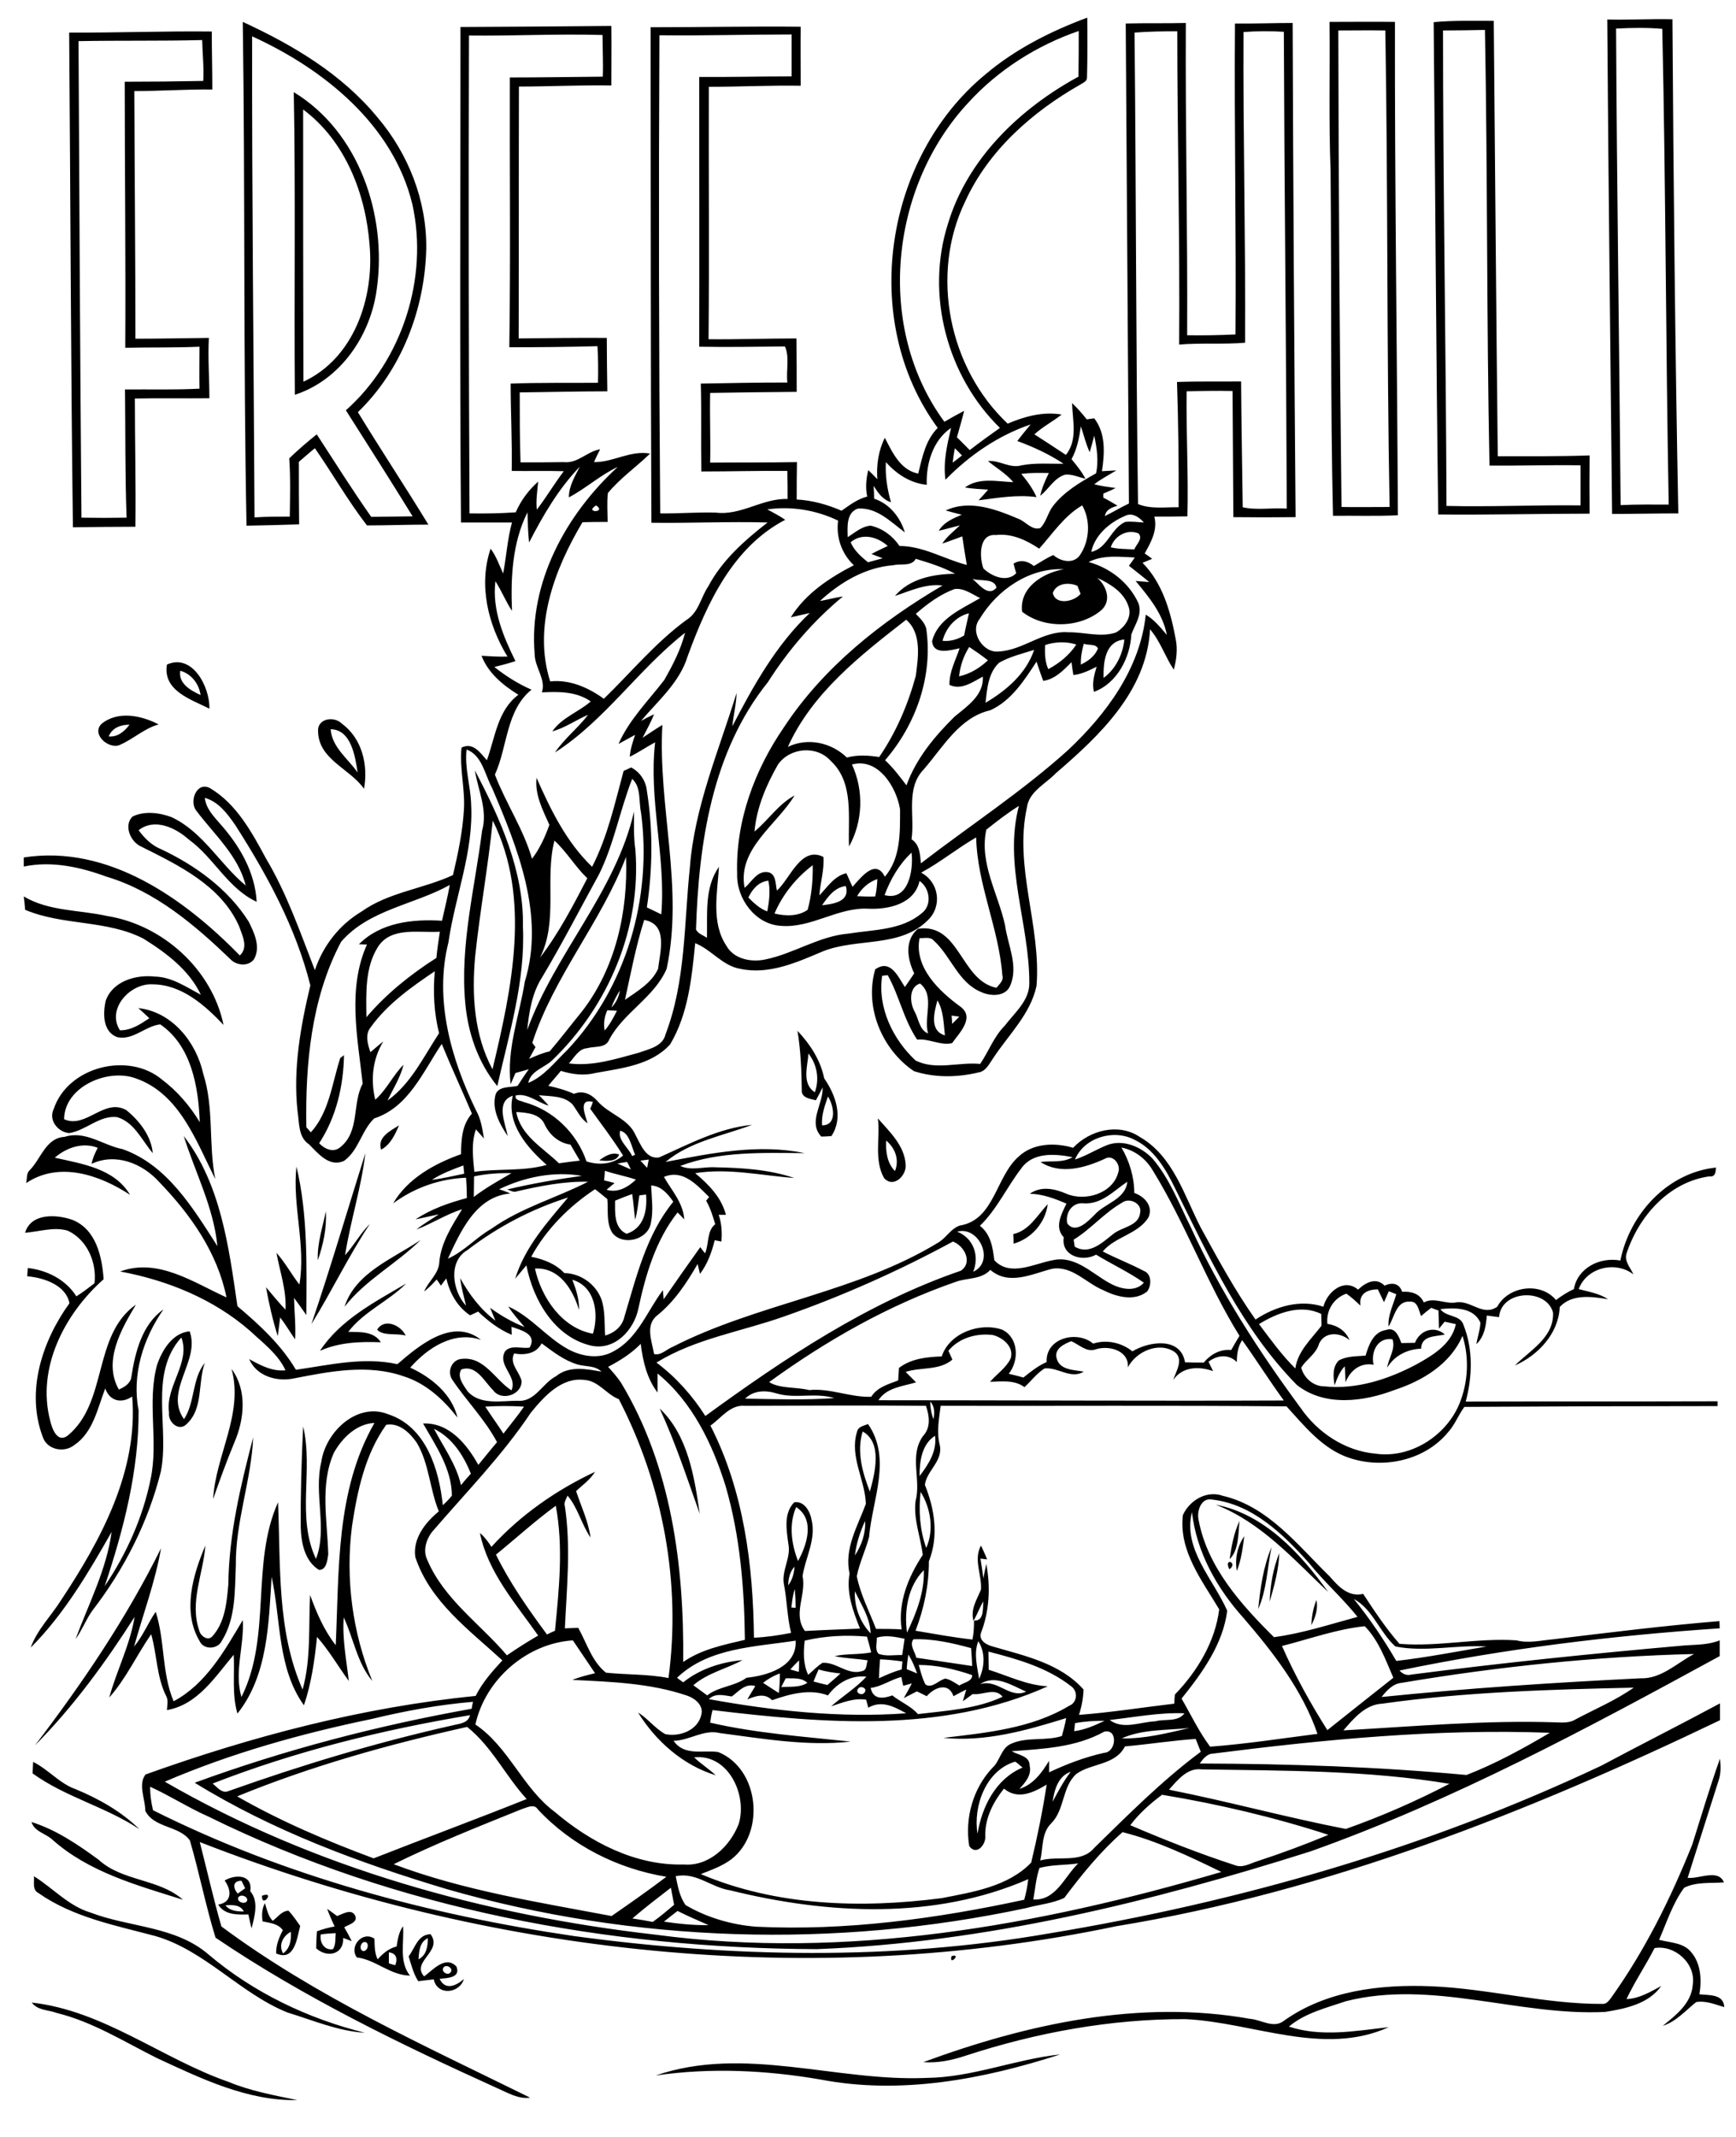<?xml version="1.0" encoding="utf-8"?>
<!-- Generator: Adobe Illustrator 21.0.2, SVG Export Plug-In . SVG Version: 6.00 Build 0)  -->
<svg version="1.2" baseProfile="tiny" id="Layer_1" xmlns="http://www.w3.org/2000/svg" xmlns:xlink="http://www.w3.org/1999/xlink"
	 x="0px" y="0px" viewBox="0 0 650 800" overflow="scroll" xml:space="preserve">
<path d="M347,777.9c17.1-0.2,33.1-7,50-8.8c-28.8,9.3-59.7,15.2-89.8,9.4c-20.4-3.5-41.2-4.5-61.7-1.5
	C278.6,765.6,313.2,779.4,347,777.9 M11.9,749.7c26.9,3,48.7,21,73.7,29.7c8.2,3.4,17,5,25.7,6.8c-18.6,0.4-36.1-8.1-52.7-15.8
	c-12.2-6.1-23.9-13.5-37.3-16.8C18.2,752.4,14.1,752.7,11.9,749.7 M356.3,732.3C360.3,731.1,355.1,736.3,356.3,732.3 M166.2,736.4
	c-1.4,1.4,1.2,3.4,2.4,2.1C170,737.2,167.5,735.2,166.2,736.4 M156.7,733.5c3-1.5,3.5-4.9,3.5-7.9
	C157.1,727,156.9,730.5,156.7,733.5 M153,732.4c2.4-3.1,3.4-8.2,8.2-8.3c4.8,6.4-7.4,10.2-2.4,15.8c3.3-2.4,8-8,12.1-3.7
	c1.7,4.3-3.5,4.3-6.3,4.6c2.1,4.5,6.2,2.6,9.1,0.1c-1.7,5.5-10,6.3-11.3,0.1c-1.9,0.2-3.9,0.5-5.8,0.7
	C154.8,738.9,154,735.6,153,732.4 M145.6,730.9c0,1.4,0,2.7,0,4.1c0.6,0.2,1.8,0.6,2.4,0.7C148.9,733.4,148.5,731.2,145.6,730.9
	 M136.1,727.1c-1.2,0.5-1.6,2.8-0.2,3.3C138,730.7,138.5,726.4,136.1,727.1 M148.5,728.7c0.4-2.6,0.8-5.3,2.4-7.6
	c0.5,6.1-1.6,13.2,2.6,18.5c-7.4-0.1-12.9-6-19.9-6.8c-3-4.2,2.2-10.1,6.6-7c0.1,2.6,0,5.3,1.2,7.7
	C143.4,731.3,145.6,729.4,148.5,728.7 M120.1,724.2c-0.5,2.9,1.3,6.1,4.6,5.5c1.1-1.8,0.8-4,1-6C123.9,723.8,122,723.9,120.1,724.2
	 M122.5,714.6c1.3,0.9,2.5,1.8,3.7,2.7c2.1-0.7,5.4-3,6.8-0.1c1.1,2.5-2.5,3.3-4.1,4.3c1,1.7,1.9,3.4,2.8,5.2
	c-1.1-0.4-2.1-0.8-3.2-1.2c0.3,6.2-6,7.6-10.1,3.9c0-2.1,0.1-4.3,0.3-6.4c2.2-0.8,4.4-1.4,6.6-1.8
	C124.2,718.9,123.3,716.8,122.5,714.6 M106,731.3c2.6-1.9,3.1-5,2.9-8.1C105.9,724.8,104.2,728.2,106,731.3 M98.3,719.3
	c-0.3-2.3-0.3-4.7,0.9-6.8c0.7,2.3,1.2,4.8,2.9,6.6c1.9-1.4,3.4-3.7,5.9-3.8c1.7,1.7,3,3.8,4.4,5.7c-1.2,4.6-2.1,13.4-9,10.3
	c-0.1-3.1,1.1-6,2.5-8.7C104.1,720.1,101.1,719.9,98.3,719.3 M98.1,709.7C103.3,707.7,97.9,714.6,98.1,709.7 M84.4,713.3
	c1.7,2.1,4.4,2.3,6.9,2.3C90,713,87,713.1,84.4,713.3 M89.3,710.2c-1.1,1.9,3.1,3.2,3.3,1C92.4,709.8,90.3,709.1,89.3,710.2
	 M89,708.9c0.9-0.7,1.9-1.3,2.8-2c-0.5-0.9-0.9-1.9-1.4-2.8C87,704.1,87.2,706.8,89,708.9 M84.1,704c4.1-2.4,10.6-2.3,9.6,4
	c3.3,3.8,1.6,9.5,0.5,13.9c-0.5-1.7-0.8-3.4-1.2-5.2c-4,0.1-8.9,0.3-11.3-3.7C87,712.2,86.7,707.5,84.1,704 M12.7,702.4
	c7.1,4.4,12.9,11.1,21.2,13.6c14.6,5.6,31.9,5,44.3,15.8C95,746,115.3,755.7,136.6,761c-10-0.6-19.5-4.7-29-7.6
	c-17.8-7.2-30.8-23.2-49.4-28.6c-15-4-30.8-7-43.8-16.1C12,707.5,12.9,704.5,12.7,702.4 M11.8,682.1c9.2,2.9,17.3,8.4,25.1,14.1
	c8.9,8.2,22.5,7,31.6,15c-17.1-5.4-35.3-10.3-49-22.6C16.9,686.3,12.9,685.7,11.8,682.1 M12.4,659.6c5.7,2.8,9.9,8.1,15.9,10.2
	c8.7,3.6,17.2,8.4,23.9,15c-12.6-8.4-27.7-12-40-20.9C12.3,662.5,12.3,661,12.4,659.6 M644,658.4c0.3,2.7,0.4,5.5-0.5,8.1
	c-3.9,12.2-7.7,24.3-11.6,36.5c4.3,0.5,11.4-3.5,13.6,1.7c-4.9,0.4-10.3-0.3-14.9,2c-4.3,5.8-6.5,12.9-9.4,19.5
	c4.1,1.1,9.1,1,12,4.6c3.7,4.3,4,10.4,3.1,15.8c3.5,0.4,9.1-0.2,9.3,4.8c-3.4-1-6.9-2.5-10.5-1.9c-4,3.2-7.5,7.3-12.5,8.9
	c4.9-4,10.7-8.4,11.2-15.3c1.3-7.9-6.6-15.1-14.3-13.8c-3.3,6.5-7.4,12.5-10.5,19.1c4.8-0.2,8.9-2.7,13-4.9
	c-4.7,6.7-13.4,8.5-21,9.7c-32.5,1.6-64.8-12.2-97.1-4c-7.3,2.5-15.3,4.4-21.3,9.5c12.2,4,25,1.6,37.4,0.2
	c-24.6,11.1-50.8-1.8-76.1-3c-28-0.1-55.8,5-82.4,13.7c-5.1,1.7-10.4,2.8-15.8,2.4c38.8-14.3,81.1-23.6,122.4-16.2
	c4.1,0.3,8.7,3.7,12.5,0.8c15.9-11.4,36.3-13.8,55.4-13c21.5,0.9,42.5,6.7,64,6.6c1.5,0.1,2.3-1.1,3.1-2.1
	c12.7-17.7,22.4-37.3,30.5-57.5C637,679.9,640.2,669,644,658.4 M491,608.4c0.1-3.2,0.7-6.4,1.9-9.4
	C493.6,602.3,492.5,605.5,491,608.4 M460.3,587.5C458,582.8,463.8,585,460.3,587.5 M475.4,599.6c0.2-6.2,1.3-12.4,3.6-18.2
	C478.8,587.6,477.1,593.7,475.4,599.6 M471.1,602.4c0.8-7.9,1.9-15.9,5-23.2C474.5,586.9,474.3,595.2,471.1,602.4 M463.1,588.1
	c-0.8-4.5,0.2-9.3,2.8-13C465.3,579.4,464.8,583.9,463.1,588.1 M460.4,583.7c0.7-4.9,1.6-9.8,3.7-14.3
	C463.6,574.1,463.9,580.3,460.4,583.7 M455.2,563.3c18.2,3.5,31.8,18.3,42.1,32.7C484.4,583.8,472.2,569.9,455.2,563.3 M85.5,593.1
	c0.2-18.7,4.6-37,9.3-55c-0.7,16.1-6.7,31.7-6.5,47.9c-0.4,9.5,0,19.8-5.2,28.2c-1.5,3.3-6.9,3.6-8.4,0.1c-6.5-11-2.5-24.7,2.2-35.7
	c-0.8,10.6-6,21.2-2.3,31.8c0.4,2,3.2,4.1,4.9,2.2C84.3,607.3,84.9,599.8,85.5,593.1 M247,527.3c10.6,10,13,25.6,15,39.4
	C257.3,553.5,252.9,540.1,247,527.3 M86.7,512.5c5.9,7.9,4.8,18.8,1.1,27.4c-2.9,7-5.5,14.1-8,21.3
	C80.7,544.8,91.3,529.3,86.7,512.5 M511.3,507.5c1.2-4,2.9-8.9,7.7-9.6c3.4-1.3,4.8,2.5,5.7,4.9c1.7,0,3.4-0.1,5.1-0.1
	c1.8-4.7,7.3-6.6,11.2-3.1c-3.5,0.8-8.8,0.3-8.9,5.3c-5.2,0.2-10,2.6-12.7,7.1c0.5-3.6,3.2-6.9,2-10.6c-5.6-0.9-8.2,4.7-7.1,9.5
	c-5-0.9-8.8,2.2-10.5,6.6c-0.1-2-0.1-4-0.3-6c-1.9,2-2.9,4.6-3.8,7.1c-0.5-3.1-0.9-6.9,1.6-9.3C504.4,507.6,508,507.8,511.3,507.5
	 M141.2,497.8c2.7-4.5,8.9-1.7,10.7,2.2C148.5,499,143.6,500.3,141.2,497.8 M119.8,505.7c7.7-11.7,20.6-18.3,32.3-25.2
	c-6.7,6.7-15.9,10.5-21.7,18.1c4.4,0.1,9.5-0.3,12.2,3.9C134.8,502.2,127,502.5,119.8,505.7 M129,489.2c4.1-12.8,18.2-18,28.5-25
	C148.5,473.1,136.9,479.1,129,489.2 M9.4,461.5c2.2-7.5,11.9-6.9,17.8-4.8c8.8,3.6,11,13.7,11.6,22.2c-14.6,12.9-25.2,33.3-20,53
	c0.7,3,2.7,8.5,6.6,5.5c15.1-12.5,9.2-37.5,25.5-49c-5.5,9.2-12.4,21.2-6.4,31.8c2.1-0.9,4.4-2.3,4.7-4.8c1.4-9.2,4-19.6,12-25.2
	c-7.6,10.9-11.9,24.5-9.3,37.8c0.1,22.5-5.6,44.6-12.7,65.8c8.2-12.1,14.3-25.8,17.2-40.1c3-14.1-1.4-28.7,2.4-42.7
	c1.9-5.6,5.8-12,12.2-12.6c4.1,11.1-9.7,22.2-2.1,32.9c4.2-6.4,2.9-15,7.8-21.1c-2.7,7.4-0.5,17-6.7,22.8c-2.9,3.2-7.2-0.6-6.7-4.1
	c-1.5-9.9,8.2-18.7,4.6-28.2c-12.4,13.8-4.3,33.8-7.7,50.3c-4.7,18.8-13.7,36.5-25.5,51.8c-2.5,3.4-3.9,7.4-6.4,10.8
	c4.9-13.2,11.6-26,13.5-40.1c-8.7,15.3-17.8,30.8-30.3,43.3c2.4-6.7,7.7-11.9,11.4-17.8c14.9-22.5,28.9-48.3,26.6-76.2
	c-4.1,2.8-8.4,1.7-10.1-3c-2.9,7.5-4.5,16.4-11.6,21.2c-3.8,3-10.2,1.8-11.8-3.1c-6.4-17-0.2-35.9,10-50c-1.2-6.7-9.5-9.6-15.8-10.1
	c0.1-1,0.1-2.1,0.2-3.1c7.2,0.8,14.2,4.3,18.2,10.6c2.4-1.5,4.6-3.2,6.8-4.9c0.9-7.8-2.8-16.4-10.1-19.7
	C20.1,459.2,14.7,461.1,9.4,461.5 M122,453.5c0.4,6.2-1,12.5-3,18.3C118.7,465.5,120.8,459.5,122,453.5 M379.4,462
	c6-1.3,9-7.1,12.9-11.2c-0.9,7-6.1,12.9-12.8,14.8C379.5,464.5,379.5,463.2,379.4,462 M111,436.7c4.3,18.1,3.8,37,3.7,55.6
	c-1.5-2.1-3-4.3-4.6-6.4c0.1,5.2,0.7,10.3,0.4,15.5c-1.9-2.7-3.6-5.6-5.6-8.2c-0.3,2.3-0.6,4.6-0.9,7c-1.9-6-3.3-12.2-4.4-18.3
	c2.4,2.8,4.7,5.7,7.3,8.4c0.4-7.3-2.1-14.2-3.4-21.3c3.3,3.7,5.6,8,8.6,11.9C114.6,466.1,109.4,451.4,111,436.7 M224.4,434.4
	c2.1-1.6,4.7-3.2,7.4-2.2C231,435,226.9,434.7,224.4,434.4 M116.6,495.7c7.2-21.2,13.5-42.7,20.2-64c-1.5,12.9-5.6,25.4-7.6,38.2
	c3.4-3.7,5.7-8.2,9.3-11.7C130.5,470.2,124.3,483.3,116.6,495.7 M11.1,438.1c4.3-4.3,6-12.1,13.1-12.5c7.8-2.5,14.4,3.2,21.7,4.6
	c16.7,5.9,26.4,22.1,35.5,36.3c-1.4-14.5-8.3-27.5-12.6-41.2C82.7,443.3,85.7,467,88.9,489c8.3,7,16.4,14.5,21.9,23.8
	c12.6-1.8,25.3-4.9,38-2.1c8.1-7,20.7-17.6,31.3-9.1c-10.2-3.5-20,3-26.5,10.4c7.9,3.6,15.6,9.9,17.7,18.7
	c-5.3-6.8-11.9-12.9-20.3-15.5c-13.3-4.6-27.4-1.8-40.8,0.8c-6.4,1.4-14.1-0.7-16.9-7.2c4.2,2.3,8.6,4.7,13.6,4.2
	c-2.8-6.1-8.4-10.2-13.2-14.7C80,486.3,62.7,479.3,45,476c14.2-5.2,27.4,4.1,39.8,9.7c-3.4-16.8-13.5-31.1-25.2-43.2
	c-6.3-7-16.3-11-25.3-6.8c0.4-2.2,1.3-4.1,2.3-6c-5.6-2.2-11.7-0.1-16.1,3.7c10.2,2.3,22.3,4,28.2,13.9
	c-11.3-7.4-26.5-12.7-38.9-4.4C10.2,441.2,9.8,439.3,11.1,438.1 M142.7,430.4c-1.5-4.7,3.4-7,6.7-9.1
	C147.9,424.8,146.2,428.5,142.7,430.4 M331.8,427c-0.2,4,0.3,8.4,3.3,11.4C336.8,434.2,335.2,429.8,331.8,427 M328.7,418.7
	c4.4,5,10,10.2,10.4,17.3c0.4,4.1-4.6,9-8.1,5C327.2,434.2,329.6,426,328.7,418.7 M310,410.5c-1.2,3.5-2.5,7-2.2,10.8
	C313.6,421.3,312.2,413.8,310,410.5 M302.7,394.4c-0.3,4.8-2.6,11.3,2.4,14.5C306.9,403.9,305.9,398.5,302.7,394.4 M298.6,385.9
	c4.7,5,8.6,10.9,10,17.8c4.3,6.2,7.3,14.7,2.7,21.6c-0.9,0.1-2.8,0.2-3.8,0.2c-5.1-5.5,0.8-12.2,0.5-18.4c-0.8,1.6-1.6,3.2-2.5,4.8
	c-2.1-0.5-5.5-0.9-5.3-3.8C300.1,400.6,299.8,393.2,298.6,385.9 M8.9,335.6c9.4,5.6,20.8,5,31.1,7.3c20.9,3.3,39.4,20,43.7,40.8
	c-7.1-7.5-15.8-15.2-26.7-15.2c-8.3-0.4-17.2,9.2-12.1,17.2c4.2,0.1,7.7-2.3,11-4.5c-1.3-1.3-2.7-2.5-4.1-3.8
	c12.7,1.4,21.7,12.8,24.3,24.6c4.1,12.8,1.9,26.4,4.5,39.4c-7.1-14.1-13.3-31.8-29.5-37.6c-10.6-4.1-27,3-27.1,15.2
	c8.2,3.7,15-8.1,23.3-3.4c4.9,4,9.3,9.6,9.9,16.1c-4.1-4.8-6.9-11.6-13.4-13.5c-6.6-0.7-11.6,5-17.9,6c-4.3-0.4-7.8-4.9-5.8-9
	c5.3-15.9,28-21.6,40.6-11c5.7,4.3,10.4,9.8,14.1,15.9c-0.5-13.2-3.1-28.6-14.8-36.6c-5.6,0.6-10.1,6-16,4.8
	c-5.6-1.9-5.5-9-4.4-13.7c2.6-7.3,11.3-9.8,18.3-9c6.4,0.1,11.8,3.9,17.3,6.8c-4.4-9.3-13-15.7-21.5-21
	c-13.8-7.1-30.1-4.8-44.3-10.8C9.3,338.8,9.1,337.2,8.9,335.6 M184.5,307.2c-1.7,17-4.8,33.8-6.6,50.9c-1.3,14.3-0.4,29.4,6.5,42.2
	C191.6,370.1,199,336.3,184.5,307.2 M177.8,288.4c9.5,18.1,18.4,37.7,18,58.6c0.9,20.4-5.2,40-9.6,59.6c-7.2-8.8-11-19.9-12-31.1
	c-2-21.7,3.6-43.1,6.3-64.5C182.7,303.3,179,295.9,177.8,288.4 M123.8,273c0.5,6.8,6.5,11,10.1,16.2
	C133,283.2,131.5,273.1,123.8,273 M119.1,274c-0.5-5,5.9-6.1,8.9-3.1c7.6,5.6,9.9,15.5,8.3,24.4C131.1,287.8,119.4,284.4,119.1,274
	 M40.7,275.7c3.4,0.3,5.9-1.9,7.8-4.4C45.3,271.3,42,272.4,40.7,275.7 M38,271c6.1-5,14.9-3.2,21.4,0.2c-5.4,1.5-9.5,5.5-14.6,7.7
	C40.7,280.6,34.1,274.9,38,271 M67.5,251.1c-0.8,4.8,3.9,7.4,7.6,9.1C74.5,256,71.7,252.3,67.5,251.1 M62.5,248.8
	c9.5-4.3,16.1,8.3,15.9,16.5C71.5,261.8,60.9,258.6,62.5,248.8 M113.5,41c0,34,0,67.9,0.1,101.9c19-8.8,26.5-31.4,24.8-51
	C137,72.8,129.4,52.8,113.5,41 M110,34.5c24.5,14.9,34.9,46.1,31.1,73.5c-2.2,17.4-13.5,34.2-30.7,39.8
	C110.1,110,110.7,72.2,110,34.5 M29.4,15.4c0.3,59.5,0.6,118.9,1.1,178.4c5.6,0.1,11.3,0.1,16.9,0c-0.6-16-0.4-32-0.6-48
	c9.3-0.1,18.6,0.2,27.9-0.3c-0.1-5.2,0-10.5,0-15.7c-9.2,0.4-18.5,0.2-27.8,0.4c0.2-33.2-0.2-66.4-0.2-99.6c9.8,0,19.6-0.1,29.4-0.3
	c0.3-5.1-0.3-10.2-0.4-15.3C60.3,15.4,44.8,15.1,29.4,15.4 M25.9,12.2c17.8,0.1,35.6-0.6,53.4-0.4c0,7.2,0.2,14.5,0.2,21.7
	c-9.8-0.1-19.5,0.6-29.2,0.6c0.1,30.9,0.4,61.8,0.4,92.7c9.2,0,18.3-0.2,27.5-0.3c-0.4,7.5,0.2,15,0.2,22.6
	c-9.3,0.1-18.6-0.1-27.9,0.1c0,16,0.4,32,0.2,48c-7.8,0-15.6,0.1-23.4,0.2C26.5,135.6,26.4,73.9,25.9,12.2 M94.4,13.6
	c-0.1,60,0.6,120.1,0.9,180.1c4.4-0.3,8.8-0.3,13.2-0.3c0.1-7.3,0.3-14.5-0.2-21.8c3.3-3.2,6.7-6.1,10.3-9
	c6.7,10.3,13.3,20.8,20.4,30.9c5.2-0.1,10.3-0.1,15.5-0.2c-8.2-13.3-16.6-26.5-25-39.7c21.1-18.7,31-49.6,24.9-77.1
	C147.2,46.7,121.2,25.8,94.4,13.6 M90.9,8.2c18.7,8.6,37.1,19.5,50.4,35.7c11.6,13.6,18.5,31.2,18.3,49.1
	c-0.5,22.6-9.2,45.5-25.6,61.3c8.6,14.1,17.8,28,26.4,42.1c-7.7,0-15.4,0.3-23,0.3c-7.1-9.2-12.9-19.4-19.5-28.9c-2,1.6-4,3.4-6,5.1
	c0,7.8,0,15.6,0.1,23.4c-6.5,0.2-13.1,0.4-19.7,0.5C91.1,134,91.8,71.1,90.9,8.2 M540.3,11.4c0,59.3,1.1,118.7,1.3,178
	c16.7,0.4,33.5-0.4,50.2-0.2c0-5,0-10,0-15c-11.4-0.2-22.8,0.2-34.1,0.1c-1.1-54.3-0.7-108.7-1.7-163.1
	C550.7,11.3,545.5,11.4,540.3,11.4 M536.8,8.3c7.5-0.7,15-0.5,22.5-0.5c0.5,54.3,0.9,108.7,1.5,163c11.5,0,22.9,0.1,34.4-0.3
	c-0.1,7.3-0.1,14.5,0,21.8c-18.9,0-37.8,0.5-56.7,0.3C537.7,131.2,537.4,69.8,536.8,8.3 M501.1,11.4c0.1,59.5,0.5,118.9,1.2,178.4
	c6,0.1,12,0,18,0c-1.1-59.4-0.6-118.9-1.6-178.4C512.9,11.3,507,11.4,501.1,11.4 M497.8,8.2c8.2,0,16.3-0.1,24.5,0
	c-0.1,61.6,0.8,123.1,1.1,184.7c-8.1,0.4-16.2,0.1-24.3,0.2c-1-43-0.5-86.1-0.9-129.1C497.5,45.4,498,26.8,497.8,8.2 M605.1,10.7
	c0.3,59.5,1.2,118.9,1.7,178.4c6-0.3,12-0.2,18-0.2c-1.1-59.4-1.1-118.8-2.4-178.1C616.7,10.3,610.9,10.4,605.1,10.7 M601.8,7.3
	c8.1,0.2,16.3-0.3,24.4-0.1c0.4,61.7,1,123.3,2.2,185c-8.3,0-16.5,0.2-24.8,0.2C603,130.6,602.2,69,601.8,7.3 M248.6,719.4
	c5.5,0.8,11.1,1.4,16.7,1.3c-3.9-1.7-7.8-3.4-11.6-5.3C252,716.7,250.3,718,248.6,719.4 M236.8,718.2c2.5,0.4,5.1,0.8,7.6,1.3
	c2.8-2,5.4-4.2,8-6.4c-0.4-2.1-0.8-4.3-1.2-6.4C246.3,710.5,241.4,714.2,236.8,718.2 M253,702.4c0.8,3.7,1.4,7.6,3.7,10.8
	c8,4.7,17.3,7.4,26.5,8.1c33.7,1.6,67.4-3,100.3-10.1c0.7-2.5,1.2-5.1,1.5-7.7c-35,15.3-75.1,13.2-111.5,4.2
	C266.4,706.7,260.6,700.7,253,702.4 M389.2,699.3c-1.3,3.8-1.6,7.9-2.3,11.8c8.5,0.5,11.6-8.5,16.8-13.5
	C398.9,698.3,394,698,389.2,699.3 M195.3,677.3c-16.1,6.5-32.3,12.9-47.9,20.6c26.3,9.9,54.1,14.2,81.6,19.4
	c6.9-4.8,13.8-9.6,20.5-14.7c-18.2-3-35.4-11.6-48.1-25.2C200,675.1,197.3,676.7,195.3,677.3 M423.2,683.3c12.9,5.5,26,10.7,39.3,15
	c2.9,1.1,5.8-0.8,8.5-1.6c8.9-2.9,17.7-6.2,26.4-9.8c-20.3-6.6-41.2-11.5-62.3-15C430.7,675.2,426.5,678.9,423.2,683.3 M394.1,674.5
	c2.1-3.8,4.1-7.7,6.8-11.2C396.2,664.9,394.8,670,394.1,674.5 M437.7,670c22.2,4.4,44,10.4,66.2,14.7c13.3-4.7,26.3-10.4,38.8-16.9
	c-30.6-5.1-61.8-4.9-92.8-5.4C444.6,661.7,440.9,666.4,437.7,670 M366,686.5c1.7-10.3,6.9-20.6,16.9-24.8c-1-0.7-1.8-1.6-2.8-2.2
	C369.2,662.7,364.3,676.1,366,686.5 M421.2,653.8c-3.6,7.1-12.5,6.2-18.2,10.3c-5.4,4.9-4.3,13.4-9.4,18.5c-3.7,3.6-3,9.2-4.1,13.9
	c6.6-1.9,15.3,1.2,20.2-4.7c12.8-12.5,25.5-25.3,39.9-36c-0.6-1.6-1.3-3.2-1.9-4.8C438.9,651.6,430.1,653,421.2,653.8 M454.1,656.5
	c-2.3,0.1-3.7,2.1-4.9,3.7c33.3,0.1,66.7,1.2,99.9,4.3c10.8-4.2,21.2-9.9,31.2-15.8C538,647.1,495.9,651.2,454.1,656.5 M413.4,648.3
	c-10.6,5.9-22.8,6.4-34.6,7.3c2.4,1.4,6.8,1.8,6.7,5.3c0.9,3.6-1.6,6.4-3.8,8.8c5.2-1.6,8.4-6.1,11.1-10.5c0,1.1,0,3.3,0,4.3
	c6.6-3.1,13.4-5.7,20.6-7.3C418,656,418.7,647,413.4,648.3 M88.8,672.5c16.2,9.3,33.6,16.7,51.1,23.2c19.1-7.5,38.3-14.6,57.3-22.2
	c-7.9-8.6-13-19.6-22.3-27C145.7,653,116.6,661.1,88.8,672.5 M420,650.8c8.6,0.2,17.1-2,25.4-3.9C437,647.8,427.7,647.3,420,650.8
	 M402.5,645.1c-0.1,0.8-0.2,2.3-0.3,3c4-0.5,7.8-2.2,11.4-3.9C409.9,644.2,406.1,644.4,402.5,645.1 M79.6,667.7
	c1.7,1.3,3.5,3.9,6,2.8c27.3-9.7,55.1-18.1,83.5-24.5c2.6-0.7,6.1-0.7,6.9-3.9C143.1,647.6,110.6,655.6,79.6,667.7 M415.5,643.9
	c5,3.8,11.5,0.7,17.1,0.5c3.6-1,8.4,0.4,10.9-3C434.1,641,424.8,642.9,415.5,643.9 M139.3,643.5c-26.5,5.5-52.7,12.8-77.6,23.5
	c56.1,32.4,119.8,50,183.9,57.3c71.3,9.5,143.3-3.4,211.7-23.5c-11.9-5.8-24.2-11.7-37-14.9c-8.3,7.3-15.2,15.8-21.8,24.6
	c-4.4,2.1-9.5,2.5-14.2,3.8c-71.5,15.3-146.8,13.1-217.1-7.1c-32.7-9.8-65.1-21.8-94.3-39.8c33.6-12.3,68.4-21.4,103.7-27.7
	c0.1-0.7,0.3-1.9,0.5-2.6C164.2,638.2,151.7,640.5,139.3,643.5 M517.5,637.8c-6.3,0.3-10.7,5.6-14.5,10c26.6-1.5,53.2-3.9,79.9-3
	c2.4,0.1,4.9,0.2,7-1.1c7.3-3.9,15-7.1,21.8-11.9C580.2,632.5,548.7,633.4,517.5,637.8 M321.3,632.2c-1.3,1.5,1.5,2.9,2.4,1.4
	C325,632.1,322.2,630.8,321.3,632.2 M367,630.5c6.5-2.1,11,5.6,17.2,2.8C379,631,372.5,626.7,367,630.5 M326,631.9
	c0.9,4.4,4.6,4.1,8.1,2.8c3.1,2.5,7,4,9.6,7c10.7-1.3,22-1.9,31.7-6.5c-2.9-3.6-7.4-0.5-11.2-1c-1.2,0.9-2.5,1.8-3.7,2.7
	c0.4-1.5,0.9-2.9,1.3-4.4c-1.6,0.8-3.2,1.6-4.8,2.5c-1.8-5.4-7.2-3.3-10,0c-1.2-0.6-2.4-1.2-3.7-1.8c-1.6,0.8-3.3,1.7-4.9,2.5
	c1-1.8,2.1-3.6,3-5.5c-1.1,0.3-2.1,0.6-3.2,0.9c-0.2-0.8-0.6-2.5-0.7-3.3C333.5,628.8,330.1,631.4,326,631.9 M310,634.7
	c-6.8-2.6-14.4-0.5-20.9,1.8c-2.8-2.8-6.1-1.6-9.3-0.3c1-1.7,2-3.3,3-5c-3.8-1.1-6.1,1.9-8.8,3.9c-3-0.4-6.1-1.4-8.6,1
	c24.3,4.4,49.2,7.1,73.9,5.3c-4.6-2.5-9.1-5-14.2-2.1c-0.2-0.8-0.6-2.3-0.8-3c-4.6-0.7-8.9,1.1-13.1,2.5c4.3-3.8,9.3-6.9,13.2-11.1
	C318.6,627,313.4,630.1,310,634.7 M294.2,628.3c-0.6,1.1-1.1,2.2-1.7,3.3c3.3-0.3,6.8,0.3,9.8-1.6C300,627.9,297,628.4,294.2,628.3
	 M285.7,630c1.9,1.3,3.9,2.5,5.9,3.8c0.3-2.4,0.4-4.9,0.4-7.3C289.7,627.3,287.6,628.5,285.7,630 M306.5,625c-0.7,1.5-1.3,3-1.9,4.5
	c1.7,0.5,3.5,0.9,5.2,1.3c1.6-1.4,3.3-2.8,4.9-4.3C312,626.2,309.2,625.8,306.5,625 M344,623.3c0.7,2.5,1.3,5,2.5,7.3
	c2.5,1.7,5-1.7,7.5-2.2c1.9,0.4,3.5,1.6,5.2,2.6c1.7-1.2,4.8-1.4,4.8-3.9C357.6,624.9,350.8,623.3,344,623.3 M295.9,625
	c1,0.3,2.1,0.6,3.2,0.9c0.1-1.4,0.1-2.9,0.1-4.3C298,622.7,297,623.8,295.9,625 M329.5,621.2c-0.2,2.4-0.3,4.7-0.4,7.1
	c2.8-1.3,5.5-2.5,8.5-3.3c0.1-1,0.2-2,0.3-3C335.1,621.6,332.3,621.3,329.5,621.2 M340.1,619.4c-0.3,1.8-0.5,3.6-0.6,5.5
	c1.3,0.5,2.6,1,3.9,1.6C342.5,624,341.5,621.6,340.1,619.4 M524.8,630c-3.3,0.3-5.6,2.9-7.5,5.3c32.2-3.3,64.6-5.4,96.9-7
	c7.8,0.3,13.6-5.7,20.1-9.1C597.7,620.1,561,623.9,524.8,630 M370.1,618.3c0,2.3,0.1,4.5,0.1,6.8c7.3,2.3,14.3,5.8,22.1,6.2
	c-39.4,17.7-83.8,13.9-125.5,8.9c-0.4,1.5-0.7,3.1-0.9,4.7c17.3,4,35,5.2,52.6,7.1c-16.4,1.8-32.8-1.1-49-3.2
	c-6-1.5-11.3,2.8-17.3,2.9c4,5.8,10.9,3.4,16.7,4.2c15.4,6.2,17.8,30.1,5,40.1c-3.4,2.6-7.5,4-11.5,5.6c28.3,12,60.1,12.9,90.2,9
	c11.7-2.3,24.8-4.3,33.5-13.3c2.3-9.6,4.3-19.4,5.8-29.2c-5,3-10.8,5.8-16,1.5c-4,5-7.1,11-7,17.6c0.4,3.3-3.3,7.7-6,3.9
	c-1.7-10.4,1.4-21.6,8.7-29.3c2.9-2.6,3.2-7.4,7-9c6-2.7,12.8-0.9,19-2.9c0.6-2.2,1.2-4.4,1.6-6.7c-14.8,4.6-30.3,9-46,7.4
	c16-1.9,33-3.5,47.1-12c3.1-1.2,3.4-5.4,0.8-7.3C392,624.2,380.9,621.1,370.1,618.3 M366.6,628.5c2.1-4.4,2.4-9.8-0.3-14.1
	C364.5,619,365.9,623.9,366.6,628.5 M343.1,620.6c7,1,13.9,2.1,20.9,3.1c-0.1-2.2-0.2-4.5-0.4-6.7c-7-1.9-14.3-3.6-21.6-3.3
	C340.4,615.8,342.6,618.4,343.1,620.6 M253.5,628.1c0.7,0.6,1.5,1.1,2.3,1.7c6.3-5,14.2-7.6,22.2-8.3c-6.1,3.3-13.1,4.8-18.4,9.4
	c1.7,1.3,3.5,2.5,5.2,3.8c4.3-3.4,10.2-3.3,14.7-6.6c7.8-0.8,19-4.1,18.4-13.9C282.5,616.6,265.3,616.8,253.5,628.1 M178,645.6
	c12.5,8.4,17.7,23.8,29.7,32.7c13.4,11.4,30.3,20.2,48.3,19.7c9.5,0.8,17.4-6.9,20.6-15.2c3.3-10.8-3.9-26.3-16.7-24.9
	c2.5,2.4,5.5,4.3,8.1,6.7c-12.2-3.7-22.5-12.8-29.1-23.5c3.7,2.3,6.4,6,10.2,8.1c5.4,1.1,12.2-1.4,13.5-7.3c0.9-3.5-2.4-6.1-5.3-7.1
	c-13.8-4.7-28.5-5.2-43-5.9c2.7-1.1,5.6-1.8,8.5-2.5c-2.8-4.1-5.5-8.2-8.3-12.3C197.3,615.2,181.7,628.7,178,645.6 M328.3,613.1
	c0.1,2-0.8,4.3,0.6,6c2.8,1.1,6,0.4,8.9,0.5c0.3-2,0.6-4.1,0.9-6.1C335.3,612.8,331.7,612,328.3,613.1 M301.3,614.2
	c-0.5,4.3-0.6,8.8,1.3,12.8c1.8-1.5,3.4-3.3,5.4-4.5c5.3-0.3,9.5,4.8,14.8,3.1c1.9-0.3,1.5-2.7,2.1-4c-4.1-0.7-8.3-0.7-12.4-1.6
	c4.5-1,9.1-0.5,13.7-1.4c-0.5-2-1-4-1.6-5.9C316.8,612,308.9,612.4,301.3,614.2 M480,616.2c4.8,10.9,10.6,21.4,17,31.5
	c8.2-6.5,16.4-13.1,24.7-19.6c-2.9-6.7-5.5-14-10.7-19.3C500.4,609.9,490.3,613.6,480,616.2 M506.9,598.6
	c5.9,7.3,11.2,15.1,15.9,23.2c11.3-1.3,22.5-3.5,33.8-5.4c-11.4-0.7-22.8,2.2-34.1,0C516.6,611.2,514,602.4,506.9,598.6
	 M320.1,595.7c-0.3,5.8,1.9,11.6,5.9,15.8C325.8,605.7,322.5,600.8,320.1,595.7 M296.3,601.8c0.4,0,1.2,0.1,1.6,0.1
	c0-2.3-0.1-4.7-0.3-7C296.8,597.2,296.6,599.5,296.3,601.8 M339.6,611.2c3.5-7.3,6.6-15.2,6.3-23.4
	C339.9,593.9,338.5,603,339.6,611.2 M295.1,593.5c1.6-2,2.2-4.5,2.4-7C295.7,588.4,295.2,591,295.1,593.5 M320.1,582.3
	c2.5-3.8,4.1-8.3,3.8-12.9C322,573.6,320.6,577.9,320.1,582.3 M459.5,603c-1.6,12.6-9.4,23.3-17.1,32.9c3.5,6,6.5,12.4,10.7,18
	c13.4-1,26.8-3.1,40.2-4.8c-5.7-16.5-16.6-30.5-27.8-43.5c-9.9-11-17.5-24.6-19.2-39.5C442.8,579.8,454.3,591.2,459.5,603
	 M298.1,564.2c-2.8,6.4-1.8,13.8,0.7,20.2C302.2,578.3,305.2,568.8,298.1,564.2 M185.7,582c5.2,10.6,12.1,20.4,19.1,29.9
	c1-0.5,2-1,3-1.4c1.5-15.5,3.2-31.3,0.3-46.8C200.3,569.4,193.2,575.9,185.7,582 M448.8,569.1c3.3,17.6,15.9,31.6,28.2,43.8
	c10.6-1.4,20.9-4.8,31.3-7.6c-5.7-7.1-12.6-13.2-18.3-20.3c-9.6-10.7-21.1-21.9-36.1-23.6C449.7,560.5,448,565.8,448.8,569.1
	 M344.7,558.5c-0.8,7-0.3,14.3,2.1,21C349.8,572.8,348.5,564.6,344.7,558.5 M344.3,552.6c3.3-4.3,6.6-9.4,5.8-15.1
	C345.1,540.7,344.3,547.1,344.3,552.6 M323,535.9c-2.3,7.5-0.1,15.4,2.7,22.5C327.6,551.5,330.5,540.1,323,535.9 M162.5,534.9
	c3.6,6.9,8.4,13.4,10.1,21.1c1.2-1.5,2.4-2.9,3.7-4.3C173.6,544.9,169.3,538.2,162.5,534.9 M266,533.7c12.5,24.4,16,52.3,16.3,79.4
	c4.7-0.2,9.3-0.9,13.9-1.8c-1.5-6-1.5-12.3-2.7-18.3c-0.9-5.1,2.7-9.8,1.7-14.9c-0.7-5.2-1.9-11.6,2.2-15.7c3.8-0.6,6,3.6,6.5,6.7
	c1.7,7.2-2.3,13.9-3.4,20.9c1.5,7-3.8,14.3,0.9,20.6c6.9-0.4,13.7-0.6,20.6-0.9c-2.6-6.6-5.2-13.4-3.9-20.6
	c-2.1-9.3,3-17.7,6.1-26.1c-0.3-9.1-6.2-17.8-3.3-27c0.4-2,2.6-2.2,4.1-2.9c9,13,1.6,28.3,0.4,42.3c-1.3,5-3.6,9.6-4.6,14.7
	c1.4,6.9,4.7,13.2,7.2,19.7c3.2,0,6.4,0,9.6,0.2c-1.5-10,2.5-19.7,7.9-27.9c-0.8-6.7-3.5-13.2-2.7-20.1c2.2-8.1-2.5-17,2.8-24.4
	c3-3.2,2.4-7.5,1.1-11.3c-22.6-0.2-45.2-0.1-67.7,0C273.5,525.7,270,530.9,266,533.7 M181.7,526.6c2.2,3.4,4.6,6.7,6.8,10.1
	c2.6-3.4,5.3-6.6,7.7-10.1C191.4,526.3,186.5,526.3,181.7,526.6 M348.3,524.7c0,2.2,0.4,4.5,1.2,6.6C350,529,350,526.5,348.3,524.7
	 M279,523.6c11.1,0.2,22.3,0.6,33.4-0.2c-7.1-2.2-14.7,0.4-21.8-1.8C286.6,520.4,282.1,520.5,279,523.6 M198.8,528.8
	c-10.8,16.2-24.5,30.1-37.2,44.9c-2.1,2.9-3.3,6.9-1.6,10.3c6.2,14.7,19.8,23.9,29.8,35.7c3.8-2.6,7.7-5.1,11.7-7.4
	c-8.4-12-18.8-23.6-21.8-38.4c1.7,1.4,3.1,3.3,4.3,5.2c10.8-11.9,24.3-21.3,38.8-28.1c-1.8,2.9-4.6,4.9-7.1,7.2
	c1.9,5.8,4.6,11.3,5.4,17.4c-3.4-5-4.7-11.1-8.6-15.7c-0.5,1.3-1.5,2.6-1,4c2.3,15.2,0.7,30.5,0,45.7c1.7-0.1,3.3-0.1,5-0.2
	c3.2,5.7,5.1,12.6,10.4,16.8c7.8,0.8,15.7,0.5,23.4,2c4.8-35.6-2.1-72.5-18.6-104.4c-4.7-1.8-7.6-6.9-12.9-7.2
	C210.3,515.5,203.8,522.7,198.8,528.8 M227.7,511.7c1.7,1.9,3.4,3.8,4.8,5.9c18.9,31.3,23.7,68.7,23.3,104.6
	c6.9-4.8,15.1-6.4,23.1-8.3c-0.2-19.4-1.8-38.9-7.2-57.5c-4.9-15.8-12.5-31.6-25.5-42.2c0,2.4,0,4.7,0,7.1c-4-5.2-5.5-11.8-6.3-18.2
	C236.4,506.7,232.1,509.4,227.7,511.7 M192.5,506.7c-1.9,3.8,2,6.8,2.8,10.3c0.1,5.3-7.7,7.7-10.7,3.4c-3.3-3.2-6.3-9.7-11.9-7.7
	c-1.7,2.8,0.9,5.9,2.4,8.2c4.7,5.2,12.5,3.5,18.7,3.5c6.5,0.6,9.3-6.6,14.4-9.2c4.9-4,11.4-2.7,17-1.7c-2.4-2.4-6-1.8-9-2.7
	c-5-1.5-9.2-4.8-13.4-7.9C200.8,506.8,196.5,507.4,192.5,506.7 M355.1,505.7c0.4,0.8,1.1,2.4,1.5,3.3c-5,4.2-11.7,2.7-17.5,4.6
	c1.3,1.3,2.6,2.6,3.9,3.9c-4.9,1.5-11,1.9-14.1,6.7c50.6,0,101.2,0.3,151.8,0.1c-5.4-7.4-10.3-15.2-15.6-22.6c-1.6,2.4-2,5.3-2,8.2
	c-3.1-3.1-7.4-2.6-10.6-0.1c0.6,1.2,1.1,2.3,1.7,3.5c-5.3-1.9-11.5-1.7-14.9,3.3c1-3.2,4-7.6,0.6-10.4c-5.9-4.1-14.5-0.3-17.6,5.7
	c0.5-6.4-7.3-8.4-12.2-6.7c-3.4,1.1-6.1-1.9-9-3.1c-2.6,1-6.4,2.8-5.5,6.3c1.1,4.6,6.5,4.4,10.2,5.1c-4.9,3-9.7-1.8-14.7-1.2
	c-2.9,1.8-5,4.7-7.5,7c-3.8-2.8-8.5-2.1-12.9-2c2.5-2.9,6-5.2,7.7-8.7c1.4-4.3-2.8-7.8-6.6-8.8C365.8,499,359.1,500.8,355.1,505.7
	 M471.4,495.7c4.3,5.7,8.5,11.6,13.6,16.6c0.9-6.5,6-11,9.8-16c0-1.5-0.1-2.9-0.1-4.4C487,488.1,478.2,491.5,471.4,495.7
	 M509.4,488.8c-1.7-1.6-3.4-3.2-5.3-4.5c-4.8,1.7-7.6,6.3-7.1,11.3c3.7,0.6,6.8,2.5,8.3,6.1c-3.4-2.9-9.2-3.4-11.4,1.3
	c-1.1,3.9-4.7,5.8-6.7,9c1,3.8,4.5,7,8.6,7c12.1,1.3,24.2-2.7,34.7-8.3c6.1-3.4,13.1-7.6,14.6-15c-1.4-0.3-2.8-0.6-4.2-0.9
	c-0.7,0.9-1.4,1.7-2.1,2.6c-0.1-2.3-0.1-4.5-0.2-6.8c-0.7-0.2-2-0.7-2.7-1c-1.3,1-2.6,2-3.8,3.1c-0.9-2-1.2-5.7-4.2-5.4
	c-5.2-0.4-5.8,6-8,9.3c-0.3-4.3,1.8-8.1,2.9-12.1c-0.7-0.3-2.1-0.8-2.8-1.1c-0.6,1.4-1.2,2.7-1.8,4.1c-0.8-1.6-1.5-3.2-2.3-4.8
	C512,482.7,508.7,484.3,509.4,488.8 M200.3,474.9c2.4,10.9,10.1,22.3,21.7,24.4c2.3-7.4,0.9-17.7-7.7-20.2c1.4,3.6,2.6,7.3,2.5,11.3
	C214.5,482.7,209.4,474.4,200.3,474.9 M293.7,492.8c-16,5.7-33.3,8.3-47.9,17.3c7.3,5.5,13.4,12.3,18.3,20
	c29.7-21.6,60.7-42.4,95.7-54.4c4.5-3.1,1.3-9.3-3-10.9C336.5,475.8,315.4,485.2,293.7,492.8 M358.4,461.1c6.1,2.4,8.4,9,6,15
	C372.7,472.3,366.6,458.8,358.4,461.1 M420.2,450.2c-6.7,3.8-11.7,9.9-18.2,13.9c0.1,0.6,0.3,1.9,0.4,2.6c5.5,3.3,10.4-1.6,14.5-4.8
	c3.3-2.6,9.5-2.9,10-7.9C427.7,450.5,422.8,448.2,420.2,450.2 M230.3,449.5c0,4.4-0.5,10.2,4.3,12.4c6.5-2.1,7.8-8.7,7.3-14.7
	c-0.6,0.1-1.8,0.2-2.5,0.3c-0.5,3-0.7,6.2-1.6,9.1c-0.4-3.2-0.6-6.4-1.1-9.6C234.5,447.8,232.4,448.6,230.3,449.5 M243.8,443.8
	c0.2,4.7,0.9,9.5-0.1,14.1c-1.1,6.2-10.4,8.7-14.4,3.7c-2.4-3.8-1.5-8.5-1.9-12.7c-1.5-1.2-3-2.5-4.6-3.7
	c-9.7,6.4-18.3,15-23.9,25.3c4.6,0.9,9.1,2.6,12.4,6.1c6,0.1,11.6,4,13.8,9.6c1.6,4.4,1.1,9.2,1.5,13.8c3.4-1,6.4-3.4,7.2-7.1
	c4.5-14.9,8.2-30.7,18.3-43C250.1,447,247.6,444,243.8,443.8 M405.8,450.5c-4.3-0.5-7,3.5-6.2,7.5c3.1,4.1,7.7-0.7,10.2-3.2
	c3.9-4.4,11.6-5.7,12.3-12.4C417,445.8,412.5,450.9,405.8,450.5 M248.6,440.6c2.9,5.1,7.2,9.7,7.6,15.9c-0.6-0.7-1.9-2-2.5-2.6
	c-8.2,10.4-12,23.4-14.7,36.1c-1.7,8-8.8,15.6-17.5,13.8c-13.8-3.1-21.9-17.1-24.4-30.1c-1.4,1.7-2.8,3.3-4.2,5
	c3.6-11.8,12-21.1,19.8-30.4c-13.6,4.3-26.4,11-37.7,19.7c-7.3,4.2-5.6,15.4-0.5,20.8c-0.8-3.4-1.8-6.8-2.2-10.3
	c3.4,6.1,7.6,11.7,13.2,15.9c-0.7-1.6-1.3-3.2-2-4.8c4,2.9,8.3,5.4,12.9,7.2c-2.1-2.5-4.3-4.9-6.1-7.7c8.6,3.8,14.4,11.7,22.6,16.1
	c5.1,2.7,11.6,3.7,16.8,0.7c9.1-4.8,12.6-15.1,18.5-22.9c0.1,0.9,0.2,2.6,0.3,3.4c4.5-6.5,9.1-13.1,13.7-19.5
	c0.4,0.6,1.3,1.7,1.8,2.3c1.5-3.5,0.6-8.4,3.8-10.9c-0.9-3-1.8-6-3.4-8.8c0.3-0.3,0.8-1,1.1-1.4
	C260.9,443.6,255.7,437.6,248.6,440.6 M186.9,445.2c1.4,0.5,2.9,1,4.2,1.6c-12.9,1.1-18.6,14.1-23.4,24.4
	c6.1-2.7,10.5-7.9,16.3-11.2c11.1-7.9,24.3-11.5,36.2-17.6c-9-0.2-18,1.6-26.7,3.6c-1.3,0.5-2.5-0.4-3.6-0.7
	c9.2-2.2,18.6-3.8,28-5.1C207.4,438.4,196.5,440.6,186.9,445.2 M226.2,441.9c1.3,0.3,2.6,0.6,3.9,1c-0.8,0.6-2.2,1.9-3,2.5
	c4.2,1.3,8.1-1,11-3.8c-3.8-1.3-7.8-2-11.6-3.3C226.4,439.5,226.3,440.7,226.2,441.9 M177.5,440.4c0,2.6-0.1,5.1-0.1,7.7
	c4.4-3.4,9.3-6.1,14.1-8.9C186.8,439.1,182.1,439.4,177.5,440.4 M161.7,441.7c4.1-0.5,8.1-1.5,12.1-2.3c-0.1-1.1-0.2-2.1-0.3-3.1
	C169.5,437.8,165.4,439.3,161.7,441.7 M231.2,435.6c1.7,0.7,3.3,1.5,5,2.2c-0.4-0.9-0.9-1.9-1.4-2.8
	C234,435.1,232.1,435.4,231.2,435.6 M239.8,434.5c0.8,0.9,1.7,1.8,2.5,2.7c0.2-0.8,0.4-2.3,0.6-3.1
	C242.2,434.2,240.6,434.4,239.8,434.5 M382.4,437.4c-5.4,7-9.1,15.3-15.5,21.5c4.1,3.2,4.8,8.1,5.4,12.9c5.9,6.3,14.8,1.3,21.8,0
	c8.2-1.9,14.4,4.6,20.9,8.3c3.9,2.3,9.8,4,13.3,0.1c-5.7-4-12-6.9-17.9-10.5c-5.2,2.9-13.2,0.4-12.1-6.5c-3.6-3.8-0.9-8.6,1-12.6
	c-4.4-1.9-8.9-3.6-13.7-3.7c4.2-3,9.3-1.9,13.7,0c7,3,17.4-0.1,19.4-8c1.1-2.9-2-6.9-5-5.1c-7.4,3.4-16.7,6.1-24.1,1.2
	c4-0.5,8.4,0.4,12-1.8C394.9,431.9,386.7,431.3,382.4,437.4 M419.9,429.6c3,5.1,4.8,11.1,4.8,17c3.8,1.3,7.2,4.9,5.3,9.2
	c-4,6.3-12.4,7.1-17.1,12.7c5,2.6,10.3,4.6,15.4,7.3c3,1.1,2.9,5.6,1.2,7.7c-4.7,3.8-11.5,2-16.4-0.5c-6.4-2.6-11.7-9.3-19.2-8
	c-7.5,1.9-16.1,6.4-23.1,0.4c-3.4,3.7-8.7,2.9-13,4.5c-25.1,8.7-48.3,21.9-69.8,37.5c3.8,2.5,10.2,1.8,15,3
	c7.9-0.8,15.3,2.8,23.2,2.5c2.3-3.6,6.4-4.7,10.1-6.1c0.1-1.6,0.2-3.2,0.3-4.7c4.6-3.5,10.4-4.1,16-4.3c2.9-8.8,14.3-12.9,22.7-10
	c6.2,3.1,6.3,11.6,2.4,16.5c1.8,0.4,3.7,0.9,5.5,1.4c2.7-2.2,5.5-4.4,8.7-5.8c-0.5-9,11.4-12,17.4-6.9c5-1.6,10.6-0.4,14.7,2.9
	c6.3-3.8,18.1-5.5,19.7,4.1c2.3,0.1,4.7,0.1,7,0.1c2.6-3.1,6.2-5.1,10.3-4.7c1-1.8,2-3.5,3.1-5.3c-12.3-19.8-20.2-42-32.4-61.8
	C429.1,433.8,424.9,430.6,419.9,429.6 M402.5,434.1c4.2-1.4,8-3.8,12-5.4c5.9-2.3,12.6,0.5,16.9,4.9c6.5,7.5,10,16.9,14.4,25.7
	c11,24.1,25.5,46.5,41.2,67.8c6.4,9.3,16.7,16.1,28,17.1c13.1,1.9,26.4-6.6,31.4-18.6c3.3-8,3.8-17.2,1.2-25.5
	c-4.5,10.5-14.9,16.8-25.3,20.2c-11.7,4.5-26.3,6.4-36.7-1.8c-20.5-20.8-32.8-47.7-45.6-73.6c-3.5-7.2-7.9-14.8-15.4-18.3
	C416.8,422.6,405.9,425.9,402.5,434.1 M232.2,423.3c-1,3.5,3.1,6.3,4.5,9.5c0.3-0.1,0.8-0.4,1.1-0.5
	C236.4,429.2,235.7,424.1,232.2,423.3 M193.3,416.3c1.6,8.8,10,13.4,16,19.2c2.6-0.4,5.2-0.7,7.8-1c-1.2-2-2.3-4-3.5-6
	c-4.4-0.6-7.9-3.7-9.7-7.6C202.2,416.9,197.1,416.5,193.3,416.3 M193.1,410.1c-0.5,1.9,1.9,1.9,3.1,2.5
	c10.9,2.9,19.8,11.6,23.4,22.2c4.8,1.5,9.8,1.1,13.7-2.2c-3.8-6.1-8.1-11.7-12.3-17.5c0.3-0.6,0.8-1.9,1-2.6c-5.7-1.4-2.8,5.1-2,8
	c-2.6-1.7-3.8-4.6-5.6-7c-3.2-3.4-8.3-3-12.6-3.5c1.2,1.3,2.5,2.5,3.6,3.9C201.4,412.8,197.5,409.1,193.1,410.1 M356.3,380.2
	c0.1,0.8,0.2,2.3,0.2,3.1c0.9-0.9,1.8-1.8,2.7-2.7C358.6,380.5,357.1,380.3,356.3,380.2 M227.4,378.2c-1.1,2.4-1.5,5-1,7.6
	c1.9-2.2,3.3-4.8,4.6-7.4C229.8,378.3,228.6,378.3,227.4,378.2 M353.8,387.6c-0.5-4.4-0.5-9.2-2.8-13.1
	C349.8,378.9,347.9,385.9,353.8,387.6 M228.9,377.2c1.7-1.7,2.8-3.9,3.2-6.4C230.8,372.8,229.7,375,228.9,377.2 M342.4,378.6
	c1.6,2.8,1.8,7,5.1,8.3c-1.8-6.1,2.7-14.1-3-18.7C340.3,369.5,340.6,375.3,342.4,378.6 M138.7,384.7c-2.1,2.7-1,6.3,0,9.2
	c1.6-1.3,3.1-2.7,4.8-4c-4,6.6-4.8,14.3-3,21.8c4.3-3.8,6.6-9.1,10.6-13.1c-1.2,4.8-3.9,9-6,13.4c8.8-6.3,13.5-16.4,19.3-25.2
	c-1.9-7.6-2.3-15.4-1.6-23.2C153.9,369.6,144.9,376,138.7,384.7 M141.5,354.5c-4.9,7.8-4.4,17.4-4.3,26.3c7.5-8.8,16.5-16,26.2-22.2
	c0.3-3.3,0.8-6.5,1.3-9.8C156.9,349.3,146.4,346.8,141.5,354.5 M241.2,344.4c-3.1,9.8-5,19.9-7.2,29.9c4.6-3.2,10-6.3,12.4-11.6
	C247.2,356.1,250.2,346,241.2,344.4 M307.8,338.9c4.2-0.5,10.6-1.3,8.9-7.2C312.5,332.2,310,335.7,307.8,338.9 M127.7,352.6
	c-11.2,21.2-13.4,45.8-13,69.4c0.4,0.5,1.3,1.4,1.7,1.9c6.9-7.6,7.9-18.3,11-27.8c0.4-0.3,1.1-0.8,1.4-1.1
	c-0.2,11.6-2.9,23.2-9.3,33c2.1,2.2,5.4,3.7,8,1.4c7.3-5.9,4.3-16.4,8.3-23.7c-1.9-17.2-5.8-35.6,1.6-52.1c-0.8,0-2.3-0.1-3-0.1
	c8.1-8.2,20.2-9.5,31.1-8.8c1-4.5,2.1-8.9,2.9-13.4C155.2,338.7,138.1,340.5,127.7,352.6 M320.9,335.5c2.2,0.1,4.5,0.2,6.8,0.1
	c0.5-2.1,0.7-4.3,0.8-6.5C325.2,330.2,322.6,332.6,320.9,335.5 M280.2,336c2.1,2.1,4.3,4.2,7.1,5.2c0.7-3.8,1.2-7.7,0.4-11.5
	C284,330.1,281.7,332.9,280.2,336 M290,342c4.1,1,8.9,1.1,12.4-1.4c1.5-5.4,2-11.1,1.9-16.7C298.1,328.6,293,334.9,290,342
	 M199.3,390.4c0.3,0.4,0.9,1.2,1.2,1.6c-0.8,1.5-1.6,2.9-2.4,4.4c2.5-1.1,5-2.2,7.7-2.8c4.1-4.8,7.9-9.8,11.9-14.7
	c12.8-16.3,17.5-37.7,16.7-58.1C225.2,345.1,207.4,365.4,199.3,390.4 M331.2,335.1c9,2.4,10.9-9.5,10.1-15.9
	C336.6,323.6,333.4,329.2,331.2,335.1 M207.6,314.7c-3.7,14.3,1.5,30-5.4,43.8c7-9.1,12.4-19.5,17.7-29.7
	C215.4,324.5,212.2,318.9,207.6,314.7 M369.3,310.6c-2.7,12.5,4.4,23.9,7,35.7c1,7.5,5.2,15.3,1.9,22.8c-1.8,4.1-7.3,3.9-10.8,2.3
	c-8.6-3.5-11.3-13.4-17.8-19.3c-1.3-1.5-3.5-0.8-5.3-0.9c-2.1,10.9,7.3,19.9,15.5,25.8c5.2,4.1-0.7,9.8-3.3,13.5
	c-4.1,1.1-8.7-1.8-13.1-1.3c-5-7.4-6.7-16.4-11-24.1c-0.5,0-1.6,0.1-2.1,0.2c-1.8,11.8,4,23.8,12.5,31.7c7.5,3.8,16.2,0.5,24.2,1.3
	c3.2-4.7,5.1-10.2,9.2-14.3c3.7-4.9,9.4-9.5,9.2-16.2c0-22.1-9.7-44-3.9-66.1C377.2,304.4,373.2,307.5,369.3,310.6 M236.7,291.6
	c-4.6,11.7-6.8,24.4-12.4,35.7c-7.1,12.9-13.8,26-21.4,38.7c-3.7,5.8-4.8,12.8-5.5,19.6c10.4-28.7,33.1-51.6,40-81.8
	c0,4.8-0.2,9.5,0.5,14.3c2.3,29.3-10.1,58.6-31.1,78.8c-3,2.9-8.1,3.9-9,8.5c5.9-2.4,9.9-7.8,14.4-12.1
	c22.3-23.5,32.1-57.3,27.8-89.2C239.1,299.9,240.1,294.6,236.7,291.6 M291.3,286.2c-4.4,7.7-8,16.1-8.8,25.1c5.2-4.3,9-10.3,15-13.5
	c-6.6,11-21.5,20-18.7,34.6c2.6-2.2,4.7-6.5,8.7-5.9c3.2,0.6,2.8,4.5,3.4,6.9c5-4.5,9-16.8,17.4-12.6c0.4,4.9-1.2,9.6-1.5,14.4
	c3-3.1,5.6-7.3,10.1-8.3c0.8,1.7,1.5,3.4,2.3,5.1c3.1-3.4,8.6-10.8,12.1-3.8c6-6.9,5.7-16.7,5.7-25.2c-1.3-8.3-8.2-19.5-18-16.8
	c4.5,9.8,4.1,21.3-1.1,30.7c-0.5-10.8,2-23.9-6.9-32.1C305.8,279,295.8,279.8,291.3,286.2 M174.7,280.6c-0.8,6.9,1.5,13.6,1.7,20.4
	c1,17.7-6,34.5-8.5,51.8c-5.4,21.4,1,43.7,10.4,63c1.8,3.2,2.3,6.8,2.9,10.4c-1-1.1-2-2.3-3-3.4c-1.8,5.1-1.1,10.6-0.6,15.9
	c9-1.3,18.2-0.1,27.1-2.6c-7.3-6.4-15.2-15.5-12.7-25.9c-6.6,2.2-2.8,10.3-1.9,15.1c-3.1-4.6-6.1-10.1-4.5-15.7
	c1.3-3.1,5.5-2.4,8.2-3.1c1.4-2.1,2.7-4.2,4.2-6.2c-1.7,0.5-3.3,0.9-5,1.4c-0.6,1.4-1.2,2.8-1.8,4.2c-1.6-13.1,3.3-25.7,5.3-38.4
	c7.6-24.7-2.6-49.8-12.2-72.4C181.5,290,180.6,282.8,174.7,280.6 M374.1,248.1c-4.1,3.8-4.5,9.8-5.1,15c7.8-4.6,15.2-10.9,18.2-19.8
	C382.8,244.7,378.1,245.8,374.1,248.1 M359.1,253.2c4.1-0.9,7.7-3.1,10.8-6c-2.3-1.8-4.6-3.4-7-5
	C360.8,245.5,359.5,249.3,359.1,253.2 M405.8,241c-0.7,2.5-1.2,5.1-1.1,7.8c2.7-1.3,5.2-3.1,6.4-6
	C410.3,240.9,407.5,241.7,405.8,241 M413.2,253.8c4.6-3.4,7.2-8.8,7.8-14.4C413.7,240.1,413.1,248,413.2,253.8 M391.3,241.5
	c-0.1,3-0.1,6.2,1.2,9c4.2-2.2,7.9-5.3,10.5-9.2C399.3,240.1,395.1,240.2,391.3,241.5 M339.3,232c-17.1,13.3-35.2,27.4-44.3,47.6
	c7.5-3.6,16.3-1.6,22.1,4c4-1.1,8.1-0.8,12.1-0.2c6.3-9.2,10.8-19.7,13.7-30.4C343.8,246.1,345.2,237.1,339.3,232 M352.9,239.9
	c2.9,0.3,5.6-0.5,8.1-2c0.5-2.8,1.2-5.5,1.8-8.3C357.8,230.8,354.2,235,352.9,239.9 M342.9,229.8c1.5,1.6,3.3,3.2,3.9,5.5
	c2.6,17.7-3.8,35.9-15.4,49.3c3,2.8,5.5,6.1,8,9.4c3.6-10,10.5-18.3,18-25.7c4.7-3.9,11-8,10.6-15c-3.8,2-8,5.2-12.5,3.1
	c-0.1-4.9,2.3-9.2,3.8-13.7c-3.4,0.7-9.9,2.7-10.3-2.7c2.2-8.5,11.1-12,18-16.1c-3-1.4-6-3.8-9.5-3.4
	C351.9,222.5,347.2,226.1,342.9,229.8 M394.2,222c1,4.7,8,3.3,10.4,0.3c-0.3-0.8-0.9-2.3-1.2-3C400.1,217.9,395.5,218.3,394.2,222
	 M364.1,216.7c2.4,1.9,5.9,7,9,3.3C372.4,216.3,366.8,217.7,364.1,216.7 M366.8,231.7c-3.9,4.9,1.3,12.9,7.2,12.2
	c9.2-0.5,16.6-7.9,26-7.2c5.9-0.1,12,2,17.8,0.1c3.2-1.8,6.1-5.7,4.8-9.6c-1.7-5.5-6.9-8.6-11.8-10.9c3.5,3,5.5,8.5,1.6,12.1
	c-8,6.8-21.5,7.1-29.7,0.6c-1.1-9.1,7.8-14.5,15.6-15.9C385.3,212.5,373.3,220.9,366.8,231.7 M342.9,209.2c-1.7,3-5.6,1.7-8.4,2.4
	c-10.5,0.8-19.9,6.4-27.5,13.4c2.9-0.5,5.7-1.3,8.6-1.7c-11,9.1-20.4,20-28.1,32.1c-20.9,26-25.9,60.3-26.9,92.6
	c0.8,1.6,2.7,2.1,4.1,3.1c0.2-8.9-1-18.8,4.5-26.6c-0.6,9.8-3,20.9,2.8,29.6c2.8,5,9.3,6.2,14.5,5.1c10.8-2.2,20.2-8.8,31.3-9.7
	c9.3-1.5,19.7-1.2,27.3-7.6c4-3,3.1-9.4-0.8-12.1c-1.9,8.6-11.5,10.7-19,10.4c-11.5-0.7-21.5,7.4-33,6.4
	c-9.6-0.6-16.6-10.3-16.3-19.5c-0.6-19.6,6.5-38.8,17.5-54.8c14.8-22.5,36.4-39.6,59.4-53.1c-6.3-0.8-12,2-17.8,3.9
	c5.5-6.5,14.4-8.2,22.5-8.3C352.8,212.2,347.8,210.7,342.9,209.2 M407.6,210.4c8,2.2,15.1,7.7,18.6,15.3c1.7,4.2-1.2,8-2.6,11.8
	c-0.4,8.7-5.4,18.4-14,21.5c-0.8-3.2,0.1-6.3,1-9.4c-2.8,1.4-5.6,2.8-8.7,3.1c-0.3-1.6-0.5-3.2-0.7-4.8c-3,3-6.2,6.4-10.6,7
	c-0.9-2.4-1.7-4.8-2.5-7.2c-4.6,7-9.4,14.6-17.3,18.2c-11.5,2.6-17.7,13.8-24.9,22.1c-6.9,7.1-3.3,17.5-4.6,26.2
	c3.1,2,3.2,5.7,3.5,9c18.3-14.1,37.8-26.8,55-42.3c14.4-13.5,27.1-30.6,29.2-50.8c3.2,1.9,5.5,4.8,7.9,7.6
	c-1.5-7.9-6.7-14.2-11.7-20.2c1.7,0.1,3.4,0.3,5.1,0.4c-2.5-2.1-5.1-4.1-7.6-6.1c0.7-1,1.5-2,2.2-3.1
	C419.3,208.5,413.1,207.6,407.6,210.4 M318.5,203c1.3,3.1,3.9,5.4,6.5,7.5c1.8-0.5,3.7-1,5.5-1.5c-1-0.4-3.1-1.2-4.2-1.6
	c2-1.1,4-2,6.1-3C328.5,200.9,322.8,199.4,318.5,203 M415.9,204.9c2.9,0.7,5.8,0.6,8.8,0.8c0.7-1.9,3.4-4,1.6-6
	C422,197.9,417.2,200.7,415.9,204.9 M408.6,206.6c6.1-1.3,7.3-8.8,12.7-11.2c2.3-0.3,4.6,0.1,7,0.2c-1.8-2-4.4-3.9-7.2-2.4
	C415.5,195.6,409.9,200.3,408.6,206.6 M389.1,205.4c-4.8-3.2-10.3-5.8-16.2-5.1c-6.5-0.6-6.2,8.3-4.7,12.5c3.1,3,8.8,5.4,12.3,1.8
	c-0.3-0.9-0.8-2.7-1-3.6c2.6-1.6,5.3-1,7.6,0.9c2.4-1.4,4.7-3,7.3-4.1c2.8,2.5,7.8,3.5,10.1-0.2c3.5-5.3,3.9-12.8,0.7-18.4
	C398.5,193.1,394.2,199.7,389.1,205.4 M287.3,190.7c2.3,1.3,4.6,2.4,6.7,3.9c-19.6,10.2-29.3,31.3-36.5,51
	c-3,9.9-11.1,16.7-17.5,24.3c1.6-0.9,3.2-1.7,4.9-2.5c-1.2,3-2.8,5.9-4.3,8.8c2.4-1.6,4.9-3.3,7.4-4.8c-1.7,30.5,8.1,61,1.6,91.3
	c-4.6,10.7-16.1,16.3-21.5,26.5c-1.3,3.3-5.4,2.4-8.2,3.2c-3.3,0.2-4.9,3.6-6.9,5.7c8.9,1.2,17.7-1.7,26.2-4c3.8-1.4,8.9-2.3,10-6.9
	c7.6-19.9,6.9-41.5,9.1-62.4c1.7-22.7,10.9-43.9,17.5-65.4c-0.1,4.2-1.2,8.3-1.6,12.5c7.9-15.2,16.4-30.5,29-42.4
	c-2.4,0.5-4.7,1.1-7.1,1.6c5.5-8.9,14.5-14.8,23.6-19.5c-4.6-4.3-6.7-10.5-5.9-16.7C305.7,191,296.4,189.4,287.3,190.7 M223.2,189.2
	C218.5,192.1,227.3,192,223.2,189.2 M198.1,203.1c-0.4-3.8-0.5-7.5-0.6-11.3c-5.7,11.4-6.3,24.4-5.8,36.9c-2.3-3.5-3.9-7.5-6.2-11.1
	c-1.3,10.6,2.9,20.6,7.5,29.9c-2.6,0.9-5.3,1.5-7.9,2.2c4.3,3.4,8.9,6.3,13.9,8.5c-9.6,7.8-8.9,21.3-13.7,31.8
	c4.1,10.7,10.7,20.4,13.9,31.5c2.9-3.8,4.9-8.2,6.5-12.7c-2.5-5.6-5.5-11.3-4.8-17.6c5.3,12,11.2,24.1,20.8,33.3
	c5.8-11.3,8.5-23.7,11.8-35.9c0.7-0.3,2.1-0.9,2.8-1.3c3.3,1.7,5.5,5,5.9,8.7c2.3,14.4,2.2,29.2,0,43.7c1.8,0.9,3.6,1.7,5.4,2.6
	c1.8-21.5-4.8-42.8-2.3-64.4c-3.2,1.7-6.2,3.8-9.5,5.4c0.2-2.8,1.1-5.5,2-8.2c-2.1,1.1-4.1,2.3-6.2,3.4c4-9.1,11.1-16.1,17.1-23.9
	c3.2-5.6,6.2-11.4,7.8-17.7c-17.4,13.6-30,32.8-48.7,44.8c3.5-5.2,8.6-9.1,12.4-14.1c-4.5,1.9-8.6,4.9-13.4,6.2
	c3.6-5.2,9.8-7.2,14.4-11.2c-5.4-3.8-12.1-3.7-18.3-3.4c1.6-4.9-2.6-9.2-2.7-14.2c-2.3-26.9,11.7-52.4,31.1-70.2
	c-6.6,3.1-12,8.1-18.3,11.4c0-4.3,2.3-7.9,4.1-11.5C209.1,183,203.3,193,198.1,203.1 M357.5,167.8c-0.3,1.8-0.6,3.6-0.8,5.4
	c1.2-0.9,2.4-1.8,3.5-2.7C359.3,169.6,358.4,168.7,357.5,167.8 M354,179.6c-0.9-6.6,0.6-13,2.1-19.4c-6.8,4.6-9.4,13.4-9.1,21.3
	c-6.1-0.6-11.3-4-15.3-8.5c-0.3,5.1,0.5,10.1,1.9,15c-3.1-0.9-4.9-3.6-6.5-6.1c0.1,1.6,0.2,3.2,0.2,4.8c5.8,1.9,9.8,7,11.5,12.6
	c-5.3-3.9-10.4-9.4-17.6-8.9c-4.4,1.5-3.9,7-3.8,10.7c2.7-1.7,5.3-4.1,8.6-4.3c4.5,1,8.3,3.9,10.8,7.6c8.9,0,16.7,4.9,25.2,7.1
	c-0.6-3.6-1.2-7.1-1.7-10.7c-2.5,0.9-5,1.9-7.5,2.7c1.8-2.7,4.3-4.6,6.6-6.8c-2.6,0.6-5.2,1.4-7.9,2c1.9-3.2,5.3-4.6,8.6-6
	c-2-0.5-4-1-6-1.6c9-4.2,18.9-0.4,27.4,3.2c2.7,1.1,4.8,4.3,8,3.4c2.3-2.3,2.8-5.7,4.8-8.3c4.2-5.4,10.2-8.9,16.1-12.2
	c1-4.7,0.3-9.5-0.7-14.1c-0.5,2.1-1.1,4.2-1.7,6.2c-1.4-3.1-2.2-6.4-3.3-9.7c-0.6,4.2-1.4,8.5-3.5,12.3c1.9,2.3,3.8,4.6,5.2,7.3
	c-2.5-0.5-5-1.8-7.6-1.5c-4.1,1.2-6.1,5.4-9.3,7.9c0.6-3,1.9-5.8,3.2-8.5c-3.4-0.1-6.9-0.1-10.3,0.3c2.2,2.7,4.3,5.5,5.7,8.7
	c-7.3-1-14.5,0.3-21.7,1.2c1.2-1.3,2.4-2.6,3.6-4c-2.9-0.2-5.8-0.3-8.7-0.8c5.3-3.9,12.1-2.2,18.1-2c-2.7-3.2-6.3-5.3-9.5-7.9
	c4.4-0.4,8.2,2.9,12.6,1.6c5.2-1,10.5-0.5,15.7-0.6c-5.4-3.6-11.3-6.3-17.3-8.5c1.6-2.1,3.3-4.2,5-6.2
	C373.8,163,363,170.4,354,179.6 M246.9,13.2c-0.3,59.6-0.2,119.3,0.3,179c6.9,0.1,13.9-0.5,20.8-0.3c9.5,1.2,17.4-5.4,26.9-5.1
	c0-3.5,0-7-0.1-10.5c-10.7-0.1-21.5,0.2-32.2,0.2c-0.2-11,0.1-21.9-0.2-32.9c10.8-0.2,21.6-0.4,32.4-0.4c-0.5-4.4,0.9-9.6-0.9-13.5
	c-10.7,0.1-21.4,0.3-32.1,0.1c0.1-33.7,0-67.3,0-101c11.5,0.1,23.1-0.2,34.6-0.2c0-5.2,0-10.5,0-15.7
	C280,12.9,263.5,13.4,246.9,13.2 M175.6,13.3c-0.2,59.6-0.1,119.3,0.2,178.9c5.8,0.1,11.5,0,17.3-0.4c1.9-4.4,4.8-8.3,8.4-11.5
	c-0.3,3.5-0.9,7-0.5,10.5c3.6-4.7,6.6-9.8,10.1-14.4c-6.5-0.2-13,0-19.5-0.1c0.2-10.9-0.4-21.8-0.4-32.7c10.9-0.4,21.8-0.2,32.7-0.3
	c0.1-4.6,0.1-9.1-0.2-13.7c-11,0.3-22,0.4-33,0.4c0.5-33.7,0.1-67.3,0.2-101c11.6,0,23.2-0.2,34.8-0.3c0.2-5.2-0.1-10.4-0.1-15.6
	C208.8,12.6,192.2,13.5,175.6,13.3 M424.8,12.2c0.6,58.8,0.5,117.7,1.3,176.5c4.8,2,10.2,1.1,15.2,1.2c0.1-15.6-0.1-31.3-0.6-46.9
	c8-0.3,16-0.1,24-0.2c0.1,15.7,0.4,31.4,0.6,47.1c5.3,1.2,11,0.1,16.5,0.5c-0.2-59.5-0.9-119-1.1-178.5c-5-0.3-10.1-0.3-15.1,0.1
	c-0.2,38.8,0.8,77.5,0.6,116.3c-8.2,0.7-16.5,0-24.7,0.7c0.3-39.1-0.7-78.2-0.7-117.3C435.5,11.7,430.1,11.8,424.8,12.2 M362.5,38.5
	c-29.4,31.6-34.8,84.2-8.9,119.4c2.4-1.4,4.9-2.8,7.4-4.1c-0.8,3.3-1.8,6.6-2.7,9.9c1.6,1.6,3.2,3.2,4.8,4.8
	c3.7-2.9,7.5-5.6,11.3-8.3c-19.8-19.3-27.9-49.9-19.5-76.3c7.3-24.5,27-43.3,48.9-55.2c0.1-5.7,0.1-11.4,0.1-17.1
	C388.2,17,373.7,26.2,362.5,38.5 M368.9,27.9c11.2-9.5,24.5-16.2,38.2-21.3c0.1,7.5,0.1,14.9-0.1,22.4c0.1,1.4-1.5,2-2.4,2.6
	c-18,10.2-34.5,24.7-43.2,43.8c-13.3,27.4-6.1,62.5,15.9,83.2c6.3-2.7,13.3-4.6,20.2-3.4c-3.3,2.6-7,4.5-10.2,7.4
	c4,2.6,7.9,5.1,11.8,7.7c4.5-5.6,2.5-12.9,2.3-19.4c2,1.9,3.8,3.9,5.5,6.1c0.7-0.1,2.1-0.3,2.8-0.4c4.4,5.7,3.9,13.1,2.9,19.8
	c1.8-0.1,3.6-0.2,5.4-0.3c-2.8,1.7-5.7,3.2-8.3,5.2c2.6,0.7,5.3,1,8,1.4c-1.5,0.8-3,1.4-4.6,2.1c0,0.4,0,1.1,0,1.5
	c1.8,0.9,3.6,2,5.3,3c-2.1,0.7-4.3,1.4-4.7,3.9c3.1-1.5,6-3.3,9-4.7c-0.4-59.9-0.8-119.8-1.2-179.7c7.5-0.2,15,0,22.5-0.2
	c-0.2,39,0.7,78,0.5,116.9c6,0.1,12.1,0,18.1-0.3c0.3-38.8-0.5-77.6-0.2-116.4c7.2,0.1,14.4-0.2,21.6-0.2
	c0.2,61.7,0.6,123.3,1.1,185c-7.8,0.1-15.5,0.1-23.3,0c-0.1-15.8-0.2-31.5-0.3-47.2c-5.8-0.2-11.5,0-17.2,0.1
	c-0.2,15.6,0.7,31.2,0.3,46.8c-4.1,0.1-8.3,0.1-12.4,0.1c1.3,5-1.2,9.5-3.6,13.8c0.9,0.6,1.9,1.3,2.8,2c-1.2,0.5-2.4,1-3.6,1.5
	c7.5,7.6,10.5,18.3,12.4,28.5c0.8,3.8,0.3,7.8-0.7,11.5c-3.3-4.9-5-10.6-8.9-15.1c-1.2,23.1-18.9,39.8-35.3,53.9
	c-3.8,4-10,6.8-10.8,12.8c-4.9,22.4,5.4,44.4,3.6,66.8c-2.3,10.6-10.4,18.2-16.2,27c-1.5,2.1-2.7,5-5.6,5.4
	c-7.9,1.9-16.4,2-24.1-0.5c-12-8.1-18.6-24-14.5-38.1c5.7-4,8.5,2.6,11.1,6.6c1.2-1.7,2.4-3.4,3.5-5.1c-2.6-5.4-3.7-12.4,1.4-16.7
	c15.7-2.3,15.9,19.4,29.4,22.1c1.1-1.4,2.8-2.7,2.2-4.7c-1.3-17.6-9.4-33.9-9.8-51.6c-7.1,4.1-13.4,9.3-20.6,13.2
	c6.7,3.5,8,12.6,2.5,17.8c-10.5,10.5-26.6,6.5-39.4,11.7c-9.7,4.1-20.1,8.8-30.8,6.5c-6.7-1.1-10.8-7.2-16.9-9.6
	c-1.3,13-2.6,26.5-9.4,37.9c-7.1,7.8-18.2,8.9-28,10.7c-4.3,1.1-8.7,0.5-12.9-0.8c-1.5,1.9-3.2,3.7-4.7,5.6c3.3,0.7,6.5,1.6,9.6,3
	c3.4-1.4,6.5,0.1,8.8,2.7c4.2,4.9,11.6,6.5,14.3,12.8c1.9,3.5,3.9,9.1,8.8,8.3c11.2-5,22.4-11,34.8-12.2
	c-10.9,4.1-23.2,6.2-32.4,13.9c17.1-3.3,34.8-6.9,52.1-3.3c-15.6-0.1-31.8-0.8-46.6,4.8c4.2,1.9,8.8,0.2,13.2,0.5
	c9.9,0.2,20,0.8,29.5,4c-12.3-0.9-24.7-3.8-37.1-1.8c5,4.2,9.8,9,11.5,15.6c-0.9,0-1.8,0-2.7,0c1.1,3.2,1.3,6.6,1,10
	c-0.6-0.1-1.9-0.4-2.5-0.5c-1.1,4.5-2.7,8.9-5.5,12.6c-0.3-1.3-0.6-2.5-0.9-3.7c-4.1,7.1-8.7,14.1-15.2,19.3
	c-4.5,3.6-1.9,9.7-1.1,14.4c2.5,0.7,4.7-1.8,7-2.7c31.9-16.3,68.9-20.3,99.7-39.2c2.8-1.8,4.5-5.1,7.8-6.2
	c13-2.1,13.4-18.4,22.1-25.9c5.4-5,13.6-5.2,20.3-3.2c6.2-6.6,17-9.4,24.9-4.1c12.6,7.2,16.7,22,22.9,34
	c6.4,11.7,12.8,23.5,20.5,34.4c7.3-4.9,16.8-7.7,25.4-4.8c1.4-5.5,7.7-10.9,13-6.4c2.7-2.6,6.7-4.8,9.9-1.5c2.9-1.3,5.5-0.9,6.6,2.3
	c3.3-0.2,6.6,0.6,8.1,4c3.9-2.1,8,0.7,12,0c5.6-1,10.1,5.4,15.5,1.6c4.2-7.8,16.3-9.4,22-2.5c2.1-1.6,4.3-3,6.7-4.1
	c1.4-8,9.8-12.1,17.4-10.7c3.5-17.4,17.6-32.9,35.8-34.8c-0.1,1.7-0.2,3.6-2.5,3.3c-15.1,2.1-26.4,14.9-31,28.9
	c-0.9,2.9,1.5,5.3,2.6,7.8c-6.7-5.2-17.5-2.6-20.5,5.5c3.7,1,7.7,1.6,11,3.8c-6-1-13.5-2.1-18.1,2.9c-0.4,9.9-8.1,18.1-16.8,21.9
	c5.7-5.7,14.7-10.5,14.3-19.8c-2.5-9.3-19.5-8.5-20.2,1.7c-1.5-0.2-3.1-0.4-4.6-0.6c-0.3,3.8-0.9,7.9-3.9,10.7
	c0.4-2.7,1.4-5.3,1.5-8c-2.5-5.8-9.7-5.7-15-5.1c2.2,3.1,7.5,2,8.7,6c3.6,9.1,3.3,19.3,0.8,28.6c31.4-0.1,62.8,0,94.3-0.1l0,1.8
	c-31.6,0-63.2,0.1-94.8,0.3c-2.3,3.1-3.6,6.8-6.2,9.6c-9.2,11.1-26,14.1-39,8.7c-8.9-3.8-15-11.5-21.4-18.5
	c-43.1-0.4-86.3-0.1-129.5-0.2c-0.6,4.9-1.6,9.9-0.3,14.8c1.2,5.9-5,9.6-5.6,14.8c3.7,9.1,5.2,19.3,1.5,28.6c0,9-1.8,17.6-5,26
	c7.1,1.2,14.2,2.5,21.3,3.3c0.5-2.3,0.6-4.7,0.6-7.1c3.9,0.2,3.2-4.6,3.5-7.2c-1.4,2.3-2.3,4.9-3.7,7.3c-1.2-4.4,1.3-8,2.8-11.7
	c0.4-5.5-2.9-11.2,0-16.5c0.8,1.7,1.6,3.4,2.3,5.2c-0.6-0.1-1.9-0.2-2.5-0.3c0.4,2.5,0.8,4.9,1.1,7.4c0.3-1.8,0.7-3.6,1.1-5.4
	c1.6,8.5,1.2,17.6-2,25.8c-0.9,2.9,2.1,4.5,4.4,5.1c12,3.5,25.3,6.3,34,16.1c-0.1,3.2-0.7,6.4-1.7,9.5c11.9-0.9,23.8-2.8,35.7-4.2
	c0-1.2,0.1-2.3,0.2-3.4c8.4-8.7,15.1-19.8,16.6-31.9c-6.4-10.8-15.2-21.9-13.6-35.3c2.5-5.5,8.9-9.4,15-7.2c17,4,28.1,18.6,40,30.2
	c3.2,3.7,7,7.8,12.5,6.5c4.2,6.4,8.5,12.9,13.6,18.7c14.6,1.2,29.2-2.3,43.8-1.3c4.6,1.2,9.2,0,13.8-0.4c20.7-2.5,41.4-5.1,62.2-6.8
	c0,0.7,0.1,2,0.1,2.7c-40.2,2.7-80.4,7.6-119.9,15.8c1.2,1.3,2.7,2,4.5,1.5c34-4.4,68.2-7.9,102.3-10.9c4.4-0.3,8.9-0.2,13.1-1.9
	c0,2,0,3.9,0,5.9c-49.7,27.1-99.8,54.1-153.2,73.1c-60,19-121.8,34.2-184.9,36.6c-78.2-0.3-157.3-14.9-227.7-49.6
	c-7.5-3.3-14.4-7.8-21.9-11.2c0,3,0.4,5.9,1.1,8.8c49.3,24.7,103.2,39.1,157.6,47.1c58.9,8,119.3,9.2,178-1
	c71.2-11.8,141.4-31.9,206.7-62.8c14.8-7.9,29.7-15.4,44.4-23.3c0,2.1,0,4.2,0,6.3C572.3,678.4,497,708.2,418,721.1
	c-114.2,24-234.9,10.8-343.2-31.5c2.7,10.5,5.1,21.2,8.1,31.6c35.5,26.4,76.1,44.6,115.6,64.1c-4.4,0.6-8.3-1.8-12.2-3.5
	c-36.4-16.5-72.5-34-105.6-56.4c-3.7-12-6.1-24.4-9.6-36.4c-4-5.6-13.5-4.6-16.7-11.1c0-4.4-2.8-9.9,0.1-13.6
	c39.9-14.3,81.3-25.2,123.6-29.4c2.5-5,6.2-9.2,10-13.3c-12.4-11.4-27.1-22-32.6-38.7c-1-6.9,3.7-12.9,8.8-17.1
	c-3.4-8.3-3.6-17.8-8.2-25.6c-2.5-3.7-6.6-7.7-11.5-6.8c-7.9,11-10.8,24.7-12.8,37.9c-2.5,19.6,0.1,39.7,7.6,58
	c-5.7-6.8-7-15.9-10.7-23.8c-0.6,8,1,15.9,1.9,23.8c-4-5.5-7.4-11.4-11.9-16.5c-0.9,8.7-2.1,17.4-4.9,25.6
	c-10-13.9-8.6-32.1-12.1-48.1c-1.1,17.4-1.4,36.9-12.8,51.2c-2.1-7.2-1-14.7-1.4-22c-7,8.3-13.5,18.7-25,20.7
	c0.1-1.8,0.6-3.7-0.3-5.3c-3.6-7.2-3.4-15.5-5.6-23.1c-5.4,7.8-9.4,16.6-15.7,23.7c2.8-10.2,7.8-19.7,9.5-30.2
	c-10.9,17.1-23,33.7-37.3,48.1c17.7-23.2,34.2-47.5,47.2-73.8c-2.2,12.6-6.7,24.6-10.1,36.8c3.3-3.9,5.2-8.8,8.1-13
	c3.5,10.9,2.2,22.8,6.7,33.5c12.2-6.5,19.1-19,25.9-30.4c0.6,9.6-3.3,19.3-0.5,28.8c11.4-22.8,3.4-49.9,13.7-72.9
	c1,23.5-0.5,48.2,9.2,70.1c3.2-11.5,2.2-23.6,2.8-35.4c2.4,6.6,5.2,13.2,9.6,18.8c1.3-28.1,0-57.9,14.5-83.2
	c-6.7,0.3-12.1,5.6-15.2,11.2c-5.3,12-2.4,25.4-2.1,38c-0.3,2.1-0.7,6-3.5,5.8c-5.3-3.3-6.6-10-6.8-15.8
	c-0.1-12.7,0.3-25.3,0.9-37.9c3.9,16.3-2.6,33.9,4.8,49.6c4.4-11.3-0.9-24.4,2-36.3c1.6-11.3,13.5-22.6,25.2-17.8
	c14.1,4.7,18.9,20.7,20.3,34c1.2-1.1,2.4-2.3,3.4-3.6c-0.1-10.1-6-18.6-10.8-27c9.8-0.4,16.4,7.8,20.7,15.5c2.3-2.8,4.6-5.7,7-8.5
	c-4.5-8.5-11.4-15.4-16.7-23.3c-2.2-3.1-0.2-7.8,3.7-7.9c8.3-0.8,12.3,7.9,18.4,11.8c2.4-5.3-5.4-9.3-2.4-14.6
	c2.2-2.6,6.2-0.9,9.2-1.4c2.9-5.1-3.1-6.5-6.8-7.8c0,0.7,0.1,2.2,0.1,3c-4.8-2-8.9-5.2-12.6-8.7c-1,0.5-2,1-3,1.4
	c-4.8-3.2-7.6-8.3-8.9-13.8c-0.7,0.9-1.4,1.8-2,2.7c-0.5-0.8-1.1-1.6-1.6-2.3c-1.5,1.6-3,3.2-4.7,4.5c1.6-3.9,5.6-6.7,5.7-11.2
	c0.7-7.3,4.8-13.5,8.5-19.6c-6,1.9-11.3,5.4-17.1,7.6c2.6-2.1,5.6-3.8,8.4-5.7c-2.9,0.6-5.8,1.3-8.7,1.9c5.8-3.9,12.5-6.2,19.2-8
	c0-2.5-0.1-5-0.3-7.6c-9.9,0.4-19.3,3.7-27.3,9.6c5.4-9.3,15.5-14.9,25.4-18.4c0.1-5.3,0.3-11,4.1-15.2c-3.7-8.7-7.7-17.3-11.3-26.1
	c-7,10.4-12.4,23.7-25.3,27.9c-4.8,4.6-5.8,12-11.3,15.9c-5.5,2.5-9.7-2.8-13.1-6.2c-4.1-2.7-3.6-8.1-4.3-12.4
	c-1.7-15.8,1.1-31.7,4.8-47.1c-5.4-21.6-16.2-41.4-28.1-60c-2.9-4.2-6.3-8.8-11.4-10.2c0.4,4,3.3,6.9,5.8,9.8
	c7.2,8.1,13,18,13.6,29.1c-10.8-5-16-16.5-25.4-23.3c-4.9-4.4-12.8-8.2-18.8-3.5c2.2,3,4.9,5.7,8.4,7.1
	c12.9,6.1,25.1,14.9,32.8,27.1c2.1,4.2,4.6,9.5,2,14.1c-2,2.7-6.1,2.4-8.4,0.4c-13.5-13-28.4-25.8-46.8-31.3c-9.8-3.6-20.5-6-31-3.8
	c0-0.8,0-2.5,0-3.4c31.6-4.9,60,15.3,80.9,36.7c3.3-3.1,0.9-7.5-0.3-11C82.7,331.5,67,324,53,317c-4.1-1.7-6.8-7.9-3.4-11.3
	c4.5-2.2,10-1.5,14.6,0.2c11.8,5.5,18.1,17.6,27.8,25.6c-2.8-11.2-11.8-19.1-18.5-28c-2.8-3.5,0.2-11.2,5.2-8.4
	c9.9,5.9,15.6,16.5,20.9,26.3c7.8,13.1,12.8,27.6,18.3,41.8c3-9.1,9.2-17,17.4-21.9c10.2-7.3,23.1-8.5,34.3-13.7
	c1.9-8,3.6-16.2,4.1-24.4c0.5-7.8-1.7-15.5-0.9-23.3c4.3-2.2,7,1.9,9.5,4.7c3.1-8.5,4-18.7,11.8-24.5c-5.8-3.6-11.3-8.1-13.8-14.6
	c3.2,0.2,6.5,0.4,9.7,0.3c-7.3-12-10.9-26.8-6.3-40.4c2.1,2.8,3.2,6.1,4.7,9.3c1.2-6.4,1.6-12.9,3.3-19.1c-6.4,0-12.7,0-19.1,0
	c-0.5-61.8-0.2-123.7-0.2-185.5c18.9-0.1,37.7-0.2,56.5-0.4c0.1,7.4,0,14.9,0,22.3c-11.5-0.2-23,0.4-34.6,0.4
	c-0.1,31.4,0,62.9-0.1,94.3c11-0.1,22-0.3,33-0.2c0,6.7,0.1,13.3,0.2,20c-10.9,0-21.8,0.3-32.8,0.4c0,8.7,0,17.4,0.3,26.2
	c5.4,0,10.8,0,16.2-0.1c5.2,0.6,8.7-4,13.6-4.8c-0.8,1.6-1.6,3.2-2.3,4.8c7.2,0.1,13.6-4.5,21-3.2c-5.1,5-11.2,9.2-15.8,14.8
	c-0.4,3.6-0.1,7.2-0.1,10.8c-3.1,0-6.3,0-9.4,0.1c-10.5,17.6-18.6,39.1-12.1,59.6c7.3-0.8,14.3,2.3,20.1,6.5
	c10.2-9.9,19.3-21,30.9-29.5c4.6-2.8,5.4-8.5,8.2-12.6c5.2-9.8,13.6-17.2,22.2-23.9c-14.5-0.4-29,0.3-43.5,0.1
	c-0.3-61.8-0.2-123.6-0.3-185.5c18.7,0,37.4-0.4,56.2-0.2c-0.1,7.4,0,14.7,0,22.1c-11.5-0.2-22.9,0.4-34.4,0.4
	c-0.1,31.5,0.2,63-0.1,94.5c11,0.1,21.9-0.3,32.9-0.3c0.1,6.7,0.1,13.3,0.1,20c-10.8,0.1-21.6,0.2-32.4,0.4
	c-0.2,8.7,0.2,17.4,0,26.1c10.8-0.1,21.6,0,32.5-0.2c-0.1,4.7-0.1,9.4-0.1,14c5.8,0.3,11.5,1.9,16.8,4.2c3-2.1,6-4.4,9.6-5.3
	c-0.7-3.3-0.4-6.7,0.4-9.9c1.2,1.1,2.3,2.3,3.4,3.4c-0.4-5.3,0.4-10.7,2.8-15.5c2.8,5.4,5.8,12.1,12.5,13.4c1.5-6,2.7-12.5,7.3-17.1
	C321.6,120,331.2,59,368.9,27.9"/>
</svg>
